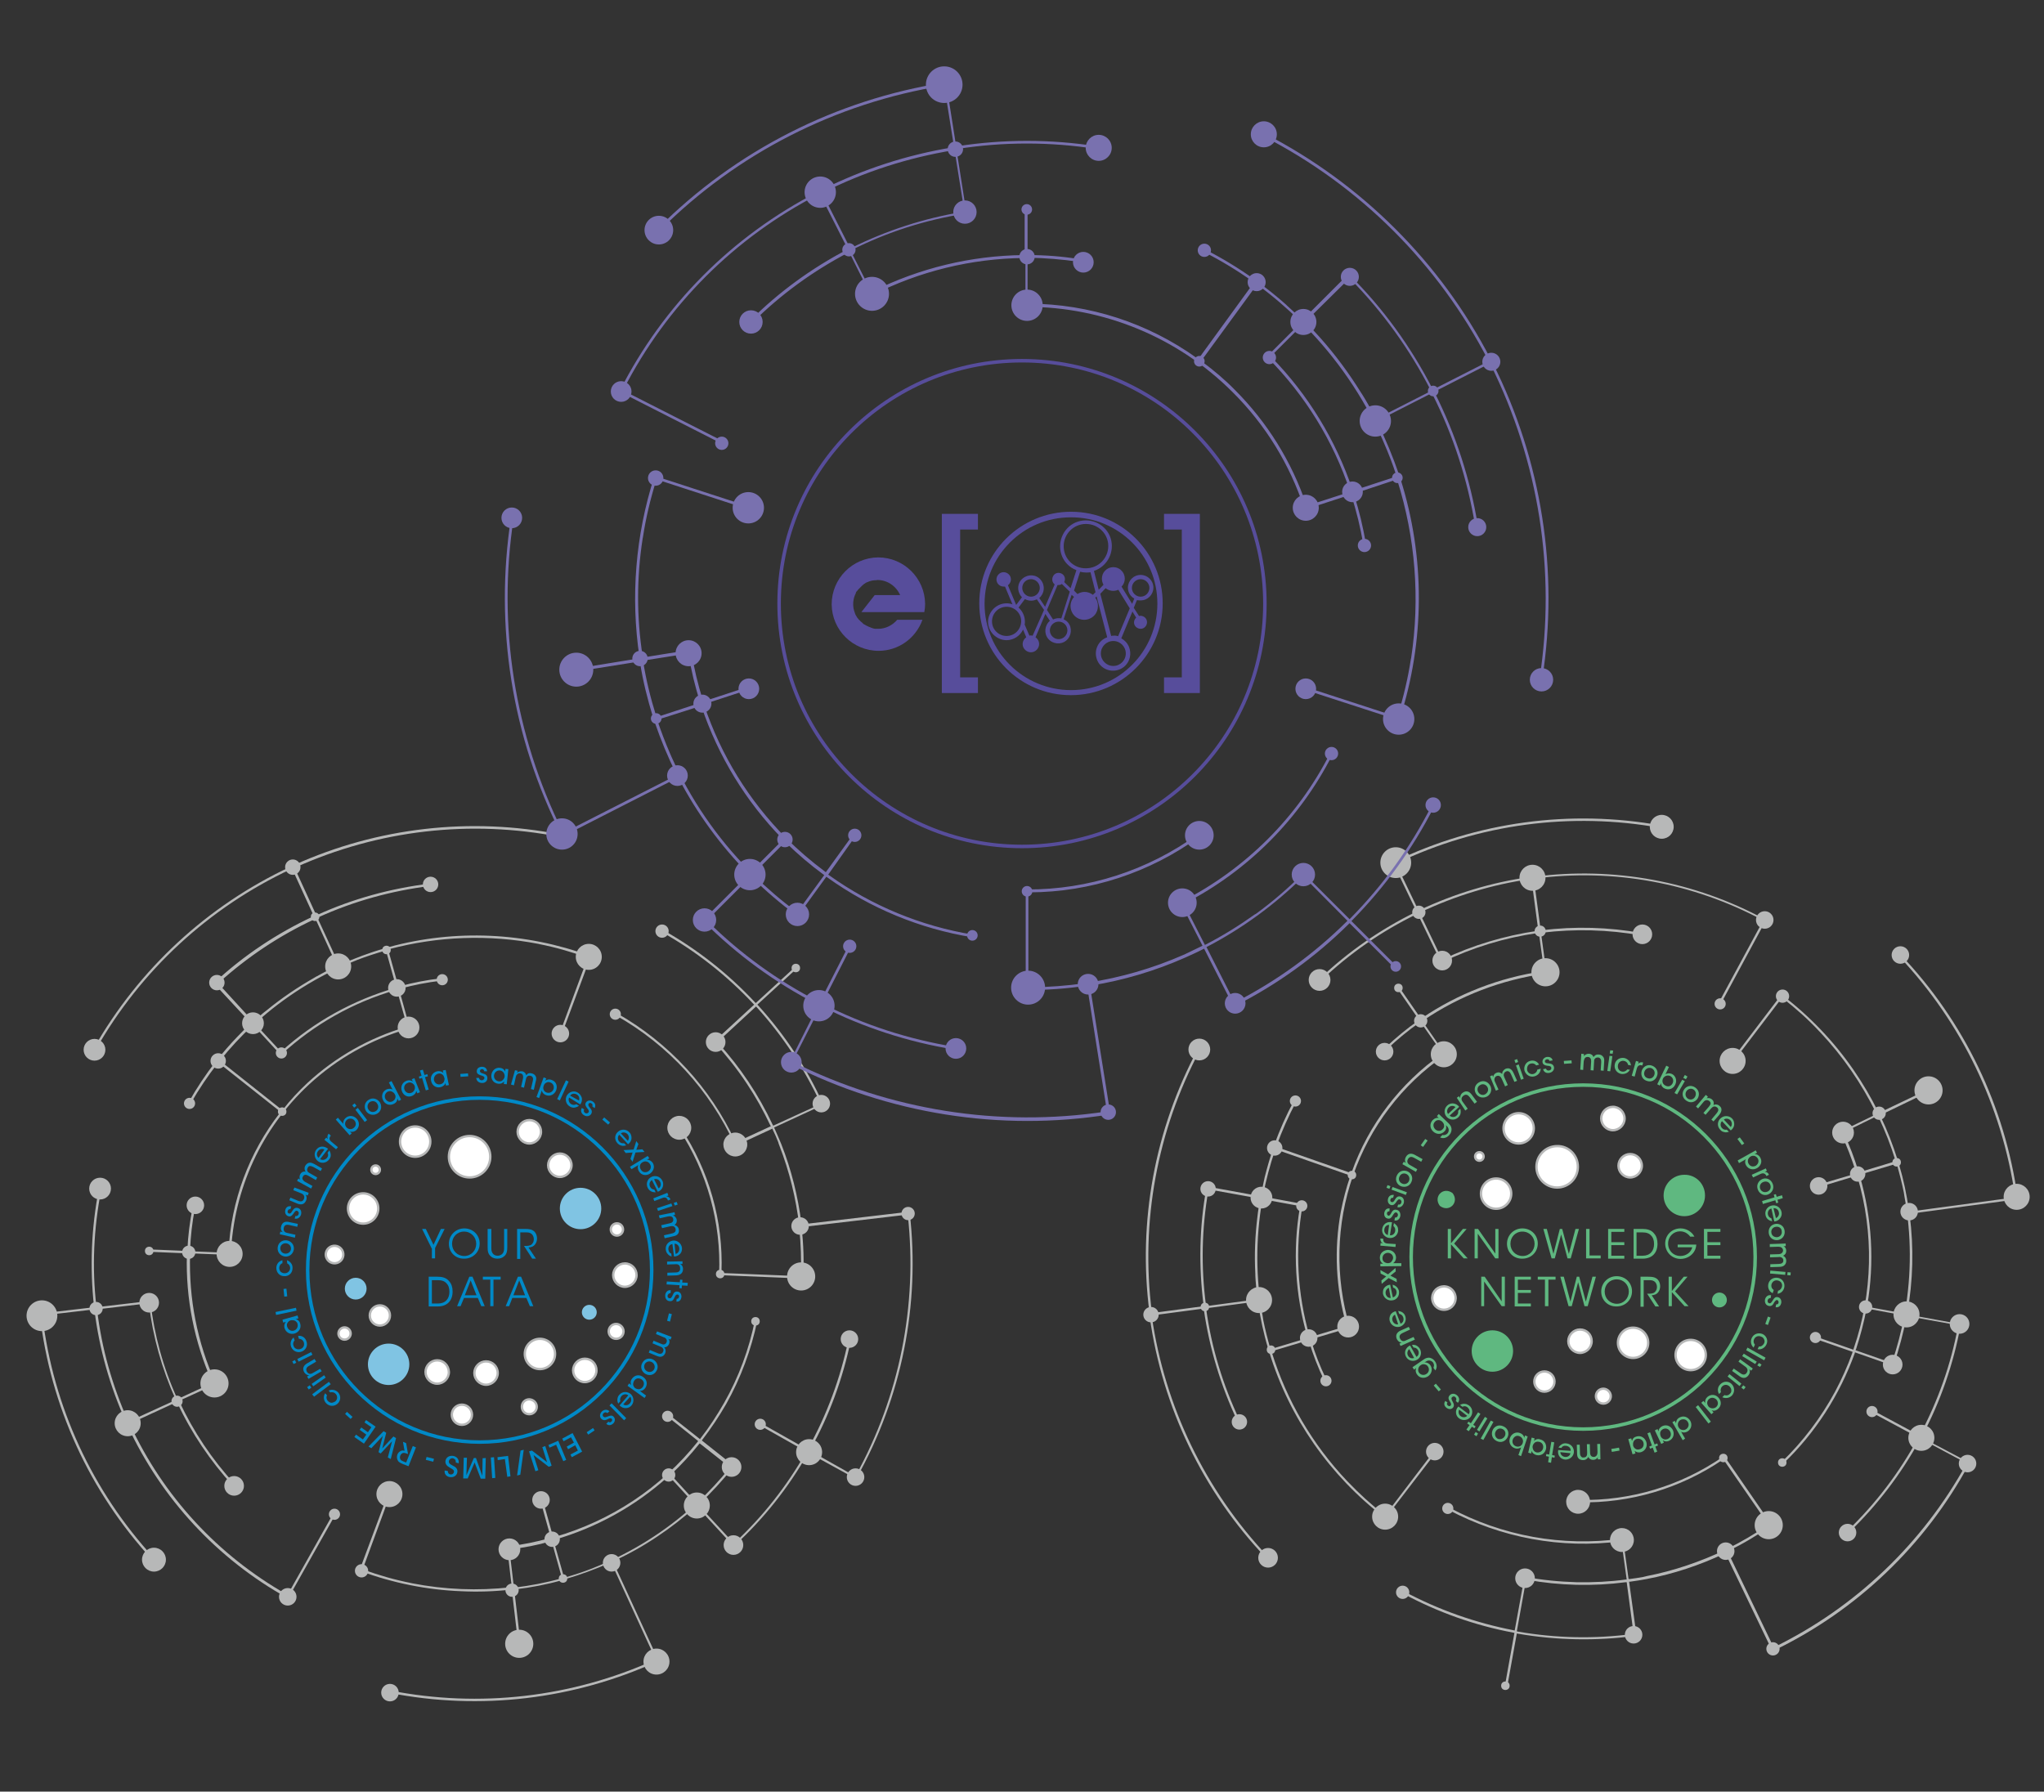 <?xml version="1.0" encoding="utf-8"?>
<!-- Generator: Adobe Illustrator 25.3.0, SVG Export Plug-In . SVG Version: 6.00 Build 0)  -->
<svg version="1.1" id="AWK" xmlns="http://www.w3.org/2000/svg" xmlns:xlink="http://www.w3.org/1999/xlink" x="0px" y="0px"
	 viewBox="0 0 770 675" style="enable-background:new 0 0 770 675;" xml:space="preserve">
<rect x="0" y="0" width="770" height="675" fill="#333333" stroke="none"/>
<style type="text/css">
	.st0{fill:#B7B8B8;}
	.st1{enable-background:new    ;}
	.st2{fill:#5FB880;}
	.st3{fill:none;stroke:#5FB880;stroke-width:1.32;stroke-linecap:square;stroke-miterlimit:10;}
	.st4{fill:#FFFFFF;stroke:#B7B8B8;stroke-width:0.89;stroke-linecap:square;stroke-miterlimit:10;}
	.st5{fill:none;stroke:#0089C7;stroke-width:1.32;stroke-linecap:square;stroke-miterlimit:10;}
	.st6{fill:#80C4E3;}
	.st7{fill:#0089C7;}
	.st8{fill:none;stroke:#574D9B;stroke-width:1.32;stroke-miterlimit:10;}
	.st9{fill:#7971AF;}
	.st10{fill:#574D9B;}
</style>
<g id="CONNECTIONS">
	<path class="st0" d="M742,551.1l-0.2,0.4c-16.5,30.6-42.3,55.3-73.7,70.4l-0.4,0.2l-17.8-37l-0.3,0.2c-9.3,4.4-19.2,7.7-29.3,9.6
		c-2,0.4-4.1,0.7-6.2,1l-0.4,0l2.8,20.3l-0.4,0.1c-14.7,2-29.7,1.7-44.3-0.8l-0.4-0.1l-3.5,19.4l-0.9-0.2l3.5-19.4l-0.4-0.1
		c-14.5-2.7-28.5-7.7-41.5-14.7l0.4-0.8c12.9,6.9,26.8,11.8,41.2,14.6l0.4,0.1l3.7-20.3l0.4,0.1c6.3,1.2,12.7,1.8,19.2,2h0.4
		c6,0.1,12.1-0.2,18.1-1l0.4,0l-2-14.4h-0.4c-22.3,2.9-44.9-1.3-64.8-11.9l0.4-0.8c19.9,10.7,42.6,14.8,65,11.7l0.4-0.1l2.1,15.3
		h0.4c1.7-0.2,3.5-0.5,5.2-0.8l0.4-0.1l0.8-0.2c10.3-2,20.2-5.4,29.7-9.9l0.4-0.2l0,0l0.3-0.2c5.3-2.6,10.4-5.6,15.2-8.9l0.3-0.2
		l-17-24.6l-0.3,0.2c-15.9,10.8-34.8,16.4-54,16v-0.9c19.3,0.4,38.3-5.3,54.2-16.3l0.4-0.3l18,26.1l-0.4,0.3
		c-5.1,3.5-10.4,6.7-16,9.4l-0.3,0.2l17.4,36.2l0.3-0.2c30.6-15,55.8-39.1,72.2-68.9l0.2-0.3l-17.4-9.3l-0.2,0.3
		c-7.1,13-16.1,24.8-26.7,35l-0.6-0.6c10.6-10.2,19.5-21.9,26.5-34.8l0.2-0.3l-17.3-9.3l0.4-0.8l17.3,9.3l0.2-0.3
		c6.8-12.8,11.7-26.6,14.3-40.8l0.1-0.4l-19.4-3.5l-0.1,0.4c-1.2,6.1-2.8,12.1-4.8,18l-0.1,0.4l-14.5-5.1l-0.1,0.4
		c-5.7,15.7-14.8,29.9-26.9,41.5l-0.6-0.6c8-7.7,14.8-16.7,20.1-26.5c2.5-4.7,4.7-9.6,6.5-14.6l0.1-0.4l-13.8-4.8l0.3-0.8l13.8,4.8
		l0.1-0.4c7.2-20.9,7.7-43.6,1.4-64.8l-0.1-0.4l-13.9,4.2l-0.3-0.9l13.9-4.1l-0.1-0.4c-1.6-5.1-3.5-10.1-5.8-14.9l-0.2-0.4l13.8-6.7
		l-0.2-0.3c-5.5-11.2-12.6-21.5-21.2-30.6l0,0l-0.3-0.3c-4.2-4.5-8.8-8.6-13.7-12.4l-0.3-0.2l-18.2,23.9l-0.7-0.5l18.7-24.6l0.4,0.3
		c10.3,7.9,19.3,17.3,26.7,28c3.5,5.1,6.7,10.5,9.4,16l0.2,0.3l17.8-8.5l0.4,0.8l-17.8,8.6l0.2,0.3c2.6,5.4,4.7,10.9,6.5,16.6
		l0.1,0.3l0.3,0.9l0,0l0.1,0.4c1.7,5.7,2.9,11.4,3.7,17.3l0.1,0.5l39.9-5.4l0-0.4c-4.9-33.9-20.1-65.4-43.6-90.3l0.6-0.6
		c23.9,25.1,39.3,57.2,44,91.6l0.1,0.4l-40.8,5.5v0.4c1.6,12.3,1.3,24.8-0.9,37.1l-0.1,0.4l20.3,3.7l-0.1,0.4
		c-2.7,14.6-7.6,28.8-14.6,41.9l-0.2,0.3L742,551.1z M700.5,442.6l0.1,0.4c4.6,15.9,5.6,32.6,2.8,48.9l-0.1,0.4l14.2,2.6l0.1-0.4
		c2.5-14.5,2.5-29.4-0.2-43.9l-0.2-1.3c-0.7-3.5-1.6-7-2.6-10.5l-0.1-0.4L700.5,442.6z M699,508.7l13.7,4.8l0.1-0.4
		c1.9-5.6,3.4-11.3,4.5-17.1l0.1-0.4l-14.2-2.6l-0.1,0.4c-1,5-2.3,10-3.9,14.9L699,508.7z M694.4,426.7l0.2,0.3
		c2.2,4.6,4,9.4,5.5,14.3l0.1,0.4l13.9-4.2l-0.1-0.4c-1.7-5.6-3.9-11.1-6.4-16.4l-0.2-0.4L694.4,426.7z M574.9,595.2l-3.5,19.4
		l0.4,0.1c14.3,2.5,28.9,2.8,43.2,0.9l0.4,0l-2.6-19.5l-0.4,0c-12.3,1.6-24.8,1.3-37.1-0.9L574.9,595.2z"/>
	<path class="st0" d="M665.4,346.4l-17.1,31.7l-0.8-0.4l16.7-30.9l-0.3-0.2c-26.2-14-56.2-19.5-85.7-15.6h-0.4l2.6,19.5h0.4
		c12.5-1.6,25.2-1.2,37.5,1l-0.2,0.9c-12.3-2.2-24.9-2.5-37.2-1h-0.4l2.1,15.3l-0.4,0.1c-16.5,2.3-32.3,8.3-46.1,17.7l-0.3,0.2
		l8.8,12.7l-0.4,0.2c-16,11-28.1,26.9-34.5,45.3c-6.4,18.4-6.8,38.3-1.3,56.9l0.1,0.4l-14.7,4.4l0.1,0.4c1.5,5,3.4,9.9,5.7,14.6
		l-0.8,0.4c-2.3-4.8-4.2-9.7-5.7-14.7l-0.1-0.4l-14,4.2l0.1,0.4c5.6,18.1,15.3,34.7,28.4,48.5l0,0l0.3,0.3
		c4.3,4.5,8.8,8.6,13.7,12.4l0.3,0.2l18.2-23.9l0.7,0.5L521.9,572l-0.4-0.3c-20.5-15.7-35.7-37.4-43.3-62.1l-0.1-0.3l-0.3-1l0,0
		l-0.1-0.3c-1.7-5.6-2.9-11.4-3.8-17.2l-0.1-0.5l-19.4,2.6v0.4c2,14.5,6.3,28.6,12.6,41.8l-0.8,0.4c-6.3-13.3-10.6-27.5-12.7-42.1
		l-0.1-0.4l-19.5,2.6l0,0.4c4.9,33.9,20.1,65.4,43.6,90.3l-0.6,0.6c-23.7-24.9-39-56.7-43.8-90.8l0-0.3l-0.1-1l0,0v-0.4
		c-4.4-34.1,2-68.8,18.2-99.1l0.8,0.4c-16.1,30.2-22.4,64.7-18.1,98.6v0.4l19.5-2.6l0-0.4c-1.9-14.7-1.6-29.7,1.1-44.3l0.1-0.4
		l20.3,3.7l0.1-0.4c0.4-2.1,0.9-4.2,1.3-6.2l0.1-0.5c1-3.9,2.1-7.9,3.5-11.7l0.1-0.4c2-5.7,4.5-11.3,7.4-16.7l0.8,0.4
		c-2.8,5.3-5.3,10.9-7.3,16.5l-0.1,0.4l28.3,9.9l0.1-0.4c6.4-18,18.3-33.5,33.9-44.5l0.3-0.2l-8.3-11.9l-0.3,0.2
		c-4.3,3-8.3,6.3-12.1,9.9l-0.6-0.6c3.8-3.6,7.9-7,12.2-10l0.3-0.2l-8.3-12l0.7-0.5l8.3,12l0.3-0.2c13.7-9.3,29.3-15.3,45.7-17.7
		l0.4-0.1l-2-14.4l-0.4,0.1c-12.5,1.8-24.6,5.5-36,11l-0.4,0.2l-8.9-18.5l-0.3,0.2c-13.2,6.4-25.3,14.8-35.9,24.9l-0.6-0.6
		c10.7-10.2,22.9-18.6,36.1-25.1l0.3-0.2l-8.9-18.5l0.4-0.2c31.2-15.1,66.5-19.9,100.6-13.7l-0.2,0.9c-33.7-6.1-68.4-1.5-99.3,13.3
		l-0.3,0.2l8.5,17.7l0.3-0.2c13.2-6.2,27.2-10.5,41.7-12.5h0.3l0.9-0.1l0,0l0.4,0c29.9-3.9,60.4,1.7,86.9,16.1L665.4,346.4z
		 M534.8,343.9l8.5,17.7l0.3-0.2c11.2-5.3,23.2-8.9,35.5-10.7l0.4-0.1l-2.6-19.5l-0.4,0.1c-14.3,2-28.3,6.3-41.4,12.5L534.8,343.9z
		 M508.6,443.3l0.1-0.4l-27.9-9.8l-0.4-0.1l-0.1,0.4c-1.9,5.6-3.4,11.2-4.5,17l-0.1,0.4l15.1,2.8l-0.1,0.5
		c-2.9,16.4-2,33.3,2.6,49.3l0.1,0.4l13.9-4.2l-0.1-0.4c-4-13.9-4.7-28.5-2.1-42.7C506,452,507.1,447.6,508.6,443.3L508.6,443.3z
		 M475.6,451.8l-0.1,0.4c-2.5,14.5-2.5,29.4,0.2,43.9l0.2,1.3c0.7,3.5,1.6,7,2.6,10.5l0.1,0.4l14-4.2l-0.1-0.4
		c-4.6-15.9-5.6-32.6-2.8-48.9l0.1-0.4L475.6,451.8z M455.3,448.1l-0.1,0.4c-2.5,14.3-2.8,28.9-0.9,43.2l0,0.4l19.4-2.6l-0.1-0.6
		c-0.1-0.6-0.2-1.3-0.2-1.9l-0.1-0.8c0-0.5-0.1-1-0.1-1.5c0-0.3-0.2-2.3-0.2-2.3c0-0.6-0.1-1.2-0.1-1.8V480
		c-0.4-7.3-0.1-14.5,0.8-21.7c0.2-2,0.6-4.1,0.9-6.3l0.1-0.4L455.3,448.1z"/>
	<circle class="st0" cx="666.3" cy="574.6" r="5.3"/>
	<circle class="st0" cx="741.2" cy="551.4" r="3.3"/>
	<circle class="st0" cx="705.2" cy="531.8" r="2.1"/>
	<circle class="st0" cx="667.9" cy="621.2" r="2.5"/>
	<circle class="st0" cx="650.1" cy="584.4" r="3.3"/>
	<circle class="st0" cx="649.2" cy="549.3" r="1.6"/>
	<circle class="st0" cx="594.5" cy="565.8" r="4.5"/>
	<circle class="st0" cx="611" cy="580.2" r="4.5"/>
	<circle class="st0" cx="615.4" cy="615.9" r="3.3"/>
	<circle class="st0" cx="567.1" cy="635.1" r="1.6"/>
	<circle class="st0" cx="574.5" cy="594.6" r="3.7"/>
	<circle class="st0" cx="528.4" cy="599.9" r="2.5"/>
	<circle class="st0" cx="477.7" cy="586.9" r="3.7"/>
	<circle class="st0" cx="466.9" cy="535.7" r="2.9"/>
	<circle class="st0" cx="499.5" cy="520.2" r="2.1"/>
	<ellipse transform="matrix(0.16 -0.987 0.987 0.16 -66.813 921.211)" class="st0" cx="508" cy="499.9" rx="4.1" ry="4.1"/>
	<circle class="st0" cx="493" cy="504.1" r="3.3"/>
	<circle class="st0" cx="474.3" cy="489.8" r="4.9"/>
	<circle class="st0" cx="453.9" cy="492.4" r="1.6"/>
	<circle class="st0" cx="433.6" cy="495.3" r="2.9"/>
	<circle class="st0" cx="451.8" cy="395.4" r="4.1"/>
	<circle class="st0" cx="497.1" cy="369.2" r="4.1"/>
	<circle class="st0" cx="521.6" cy="396.2" r="3.3"/>
	<circle class="st0" cx="543.9" cy="397.2" r="4.9"/>
	<circle class="st0" cx="526.8" cy="372.2" r="1.6"/>
	<circle class="st0" cx="535.2" cy="384.6" r="2.5"/>
	<circle class="st0" cx="582.2" cy="366.3" r="5.3"/>
	<circle class="st0" cx="580.2" cy="350.8" r="2.1"/>
	<circle class="st0" cx="618.7" cy="352" r="3.7"/>
	<circle class="st0" cx="648" cy="378.2" r="2.1"/>
	<circle class="st0" cx="664.8" cy="346.6" r="3.3"/>
	<circle class="st0" cx="626" cy="311.5" r="4.5"/>
	<circle class="st0" cx="671.5" cy="375.3" r="2.5"/>
	<circle class="st0" cx="652.7" cy="399.7" r="4.9"/>
	<circle class="st0" cx="685.1" cy="446.8" r="3.3"/>
	<circle class="st0" cx="699.8" cy="442.3" r="2.9"/>
	<circle class="st0" cx="683.9" cy="503.9" r="2.1"/>
	<circle class="st0" cx="713" cy="514.1" r="3.7"/>
	<circle class="st0" cx="671.4" cy="551" r="1.6"/>
	<circle class="st0" cx="696" cy="577.4" r="3.3"/>
	<circle class="st0" cx="723.8" cy="541.7" r="4.9"/>
	<circle class="st0" cx="718.2" cy="495.2" r="4.9"/>
	<circle class="st0" cx="702.8" cy="492.4" r="2.5"/>
	<circle class="st0" cx="738.2" cy="498.8" r="3.7"/>
	<circle class="st0" cx="694.3" cy="426.7" r="4.1"/>
	<circle class="st0" cx="719.2" cy="456.5" r="3.3"/>
	<circle class="st0" cx="759.7" cy="450.9" r="4.9"/>
	<circle class="st0" cx="715.9" cy="359.8" r="3.3"/>
	<circle class="st0" cx="726.5" cy="410.8" r="5.3"/>
	<circle class="st0" cx="707.9" cy="419.4" r="2.5"/>
	<circle class="st0" cx="714.5" cy="437.9" r="1.6"/>
	<circle class="st0" cx="543.3" cy="361.9" r="3.7"/>
	<circle class="st0" cx="525.8" cy="325" r="5.8"/>
	<circle class="st0" cx="534.5" cy="343.7" r="2.5"/>
	<circle class="st0" cx="577.3" cy="330.7" r="4.9"/>
	<circle class="st0" cx="455.1" cy="447.9" r="2.9"/>
	<circle class="st0" cx="490.4" cy="454.3" r="2.1"/>
	<circle class="st0" cx="475.2" cy="451.2" r="4.1"/>
	<circle class="st0" cx="488" cy="414.8" r="2.1"/>
	<circle class="st0" cx="480.2" cy="432.5" r="2.9"/>
	<circle class="st0" cx="509.3" cy="442.7" r="1.6"/>
	<circle class="st0" cx="478.8" cy="508.5" r="1.6"/>
	<circle class="st0" cx="521.8" cy="571.4" r="4.9"/>
	<circle class="st0" cx="540.5" cy="546.9" r="3.3"/>
	<circle class="st0" cx="545.4" cy="568.3" r="2.1"/>
</g>
<g class="st1">
	<path class="st2" d="M595.7,397l1,0.1l0,0.8c0.3-0.5,1-0.9,1.8-0.9c0.5,0,1.1,0.2,1.5,0.7c0.1,0.2,0.3,0.5,0.3,0.6
		c0.1-0.2,0.2-0.4,0.4-0.5c0.4-0.4,0.9-0.6,1.6-0.5c0.5,0,1.1,0.2,1.5,0.7c0.5,0.5,0.6,1.1,0.5,2.2l-0.2,3.2l-1.1-0.1l0.2-3.1
		c0-0.5,0-1-0.3-1.3c-0.2-0.3-0.5-0.5-1-0.5c-0.5,0-0.9,0.2-1.1,0.5c-0.3,0.3-0.3,0.7-0.3,1.2l-0.2,3.2l-1.1-0.1l0.2-3.2
		c0-0.5,0-0.8-0.2-1.2c-0.2-0.3-0.5-0.6-1.1-0.6c-0.5,0-0.9,0.2-1.1,0.5c-0.2,0.3-0.3,0.7-0.4,1.2l-0.2,3.2l-1.1-0.1L595.7,397z"/>
</g>
<g class="st1">
	<path class="st2" d="M606.3,397.8l1.1,0.1l-0.8,5.7l-1.1-0.1L606.3,397.8z M606.6,395.7l1.1,0.1l-0.2,1.2l-1.1-0.1L606.6,395.7z"/>
</g>
<g class="st1">
	<path class="st2" d="M614,403c-0.6,1.2-1.9,1.8-3.3,1.6c-1.8-0.4-2.7-2-2.4-3.6c0.3-1.7,1.9-2.7,3.6-2.4c1.3,0.3,2.4,1.4,2.5,2.8
		l-1.1-0.2c-0.1-0.8-0.8-1.4-1.5-1.5c-0.6-0.1-1,0-1.5,0.3c-0.4,0.3-0.7,0.7-0.8,1.3c-0.2,1.2,0.4,2.2,1.5,2.4
		c0.9,0.2,1.7-0.3,2-0.8L614,403z"/>
</g>
<g class="st1">
	<path class="st2" d="M616.3,399.7l1,0.3l-0.2,0.8c0.5-0.6,1.2-0.7,1.9-0.5l-0.3,1.1l-0.1,0c-1-0.3-1.7,0.1-2,1.2l-0.8,3l-1.1-0.3
		L616.3,399.7z"/>
</g>
<g class="st1">
	<path class="st2" d="M618.5,403.3c0.5-1.4,2.1-2.5,3.9-1.8c1.8,0.7,2.4,2.5,1.8,3.9c-0.5,1.5-2.1,2.5-3.9,1.8
		C618.5,406.6,618,404.8,618.5,403.3L618.5,403.3z M619.5,403.7c-0.4,1.1,0.1,2.2,1.2,2.5c1,0.4,2.1-0.1,2.5-1.2
		c0.4-1.1-0.1-2.2-1.2-2.6C621,402.1,619.9,402.6,619.5,403.7L619.5,403.7z"/>
</g>
<g class="st1">
	<path class="st2" d="M627.7,401.5l1,0.5l-0.9,1.9l-0.4,0.8c0.8-0.4,1.7-0.4,2.4-0.1c1.3,0.6,2.1,2.3,1.3,4c-0.8,1.7-2.5,2.2-4,1.5
		c-0.9-0.4-1.4-1.2-1.4-2l-0.4,0.9l-1-0.5L627.7,401.5z M630.1,408.1c0.5-1,0.1-2.2-0.9-2.7c-1.1-0.5-2.2,0-2.7,0.9
		c-0.5,1-0.2,2.2,0.9,2.7C628.6,409.7,629.7,409,630.1,408.1L630.1,408.1z"/>
</g>
<g class="st1">
	<path class="st2" d="M633.7,406.8l1,0.5l-2.9,5l-1-0.5L633.7,406.8z M634.7,405l1,0.6l-0.6,1l-1-0.5L634.7,405z"/>
</g>
<g class="st1">
	<path class="st2" d="M634.4,410.5c0.8-1.3,2.6-1.9,4.2-0.8s1.7,2.9,0.9,4.2c-0.9,1.3-2.6,1.9-4.2,0.8
		C633.7,413.7,633.5,411.8,634.4,410.5L634.4,410.5z M635.3,411.1c-0.6,1-0.4,2.1,0.5,2.8c0.9,0.6,2.1,0.4,2.7-0.6
		c0.6-1,0.4-2.2-0.5-2.8C637.1,409.9,635.9,410.2,635.3,411.1L635.3,411.1z"/>
</g>
<g class="st1">
	<path class="st2" d="M642.6,412.5l0.8,0.7l-0.5,0.6c0.5-0.2,1.3-0.2,2,0.4c0.4,0.3,0.7,0.8,0.7,1.4c0,0.2-0.1,0.5-0.1,0.7
		c0.2-0.1,0.4-0.1,0.7-0.2c0.5,0,1.1,0.1,1.5,0.5c0.4,0.3,0.8,0.8,0.8,1.4c0,0.7-0.2,1.2-0.9,2.1l-2.1,2.4l-0.8-0.7l2-2.4
		c0.3-0.4,0.6-0.8,0.6-1.2c0-0.4-0.1-0.7-0.5-1c-0.4-0.3-0.8-0.4-1.2-0.3c-0.4,0.1-0.6,0.3-1,0.7l-2.1,2.4l-0.8-0.7l2.1-2.4
		c0.3-0.4,0.5-0.7,0.6-1c0.1-0.4-0.1-0.8-0.5-1.1c-0.4-0.3-0.8-0.4-1.2-0.3c-0.4,0.1-0.7,0.3-1,0.7l-2,2.4l-0.8-0.7L642.6,412.5z"/>
</g>
<g class="st1">
	<path class="st2" d="M648.7,422.4c-0.8,0.8-0.6,2,0,2.6c0.5,0.6,1.2,0.7,1.8,0.6l0.8,0.8c-0.7,0.2-1.3,0.3-1.8,0.1
		c-0.6-0.1-1.1-0.4-1.5-0.9c-1.3-1.4-1-3.3,0.2-4.3c1.2-1.1,3.1-1.1,4.3,0.1c0.6,0.6,0.8,1.4,0.8,2.1c0,1-0.5,1.8-1.3,2.4
		L648.7,422.4z M652,424.6c0.5-0.6,0.6-1.7-0.1-2.5c-0.8-0.8-1.9-0.8-2.5-0.3L652,424.6z"/>
</g>
<g class="st1">
	<path class="st2" d="M657.1,430.8l-0.9,0.6l-1.7-2.3l0.9-0.6L657.1,430.8z"/>
</g>
<g class="st1">
	<path class="st2" d="M661.4,433.4l0.5,0.9l-0.9,0.5c0.8,0,1.6,0.4,2.1,1.3c1,1.7,0,3.3-1.2,4c-1.4,0.8-3.2,0.5-4.1-1
		c-0.6-1-0.4-2-0.1-2.4l-0.8,0.5l-1.8,1l-0.5-1L661.4,433.4z M661.4,439.2c0.8-0.5,1.4-1.6,0.8-2.7c-0.3-0.5-0.7-0.8-1.2-1
		c-0.5-0.1-1-0.1-1.5,0.2c-0.5,0.3-0.8,0.7-1,1.2c-0.1,0.5-0.1,1,0.2,1.5C659.3,439.5,660.4,439.7,661.4,439.2L661.4,439.2z"/>
</g>
<g class="st1">
	<path class="st2" d="M665.2,440.2l0.4,0.9l-0.8,0.4c0.8,0,1.3,0.4,1.6,1.1l-1,0.5l0-0.1c-0.4-0.9-1.2-1.2-2.2-0.7l-2.8,1.3l-0.5-1
		L665.2,440.2z"/>
</g>
<g class="st1">
	<path class="st2" d="M663.9,444.2c1.4-0.6,3.2,0,3.9,1.8c0.7,1.8-0.3,3.4-1.7,4c-1.4,0.6-3.2,0-3.9-1.8
		C661.5,446.4,662.5,444.8,663.9,444.2L663.9,444.2z M664.3,445.3c-1.1,0.4-1.6,1.5-1.2,2.6c0.4,1,1.5,1.5,2.6,1.1
		c1.1-0.4,1.6-1.5,1.2-2.6S665.4,444.9,664.3,445.3L664.3,445.3z"/>
</g>
<g class="st1">
	<path class="st2" d="M668.5,451.1l-0.3-1l0.8-0.2l0.3,1l2-0.6l0.3,1.1l-2,0.6l0.3,1.1l-0.8,0.2l-0.3-1.1l-4.7,1.4l-0.3-1.1
		L668.5,451.1z"/>
</g>
<g class="st1">
	<path class="st2" d="M667.3,455.3c-1.1,0.3-1.5,1.4-1.3,2.3c0.2,0.8,0.7,1.2,1.3,1.4l0.3,1.1c-0.7-0.1-1.2-0.4-1.7-0.8
		c-0.4-0.4-0.7-0.9-0.8-1.5c-0.4-1.8,0.8-3.3,2.3-3.6c1.6-0.4,3.3,0.6,3.7,2.3c0.2,0.8,0.1,1.6-0.4,2.3c-0.5,0.8-1.3,1.3-2.3,1.4
		L667.3,455.3z M669,458.9c0.7-0.2,1.4-1.2,1.1-2.2c-0.2-1.1-1.2-1.6-2-1.5L669,458.9z"/>
</g>
<g class="st1">
	<path class="st2" d="M668.9,461.1c1.5-0.2,3.2,0.7,3.4,2.7c0.2,1.9-1.1,3.2-2.6,3.4s-3.2-0.7-3.4-2.7S667.4,461.3,668.9,461.1
		L668.9,461.1z M669,462.2c-1.1,0.1-1.9,1.1-1.7,2.2c0.1,1.1,1.1,1.8,2.2,1.7c1.1-0.1,1.9-1.1,1.7-2.2
		C671.2,462.8,670.2,462,669,462.2L669,462.2z"/>
</g>
<g class="st1">
	<path class="st2" d="M672.7,468.5l0,1l-0.8,0c0.5,0.2,1,0.9,1,1.7c0,0.5-0.1,1.1-0.6,1.5c-0.1,0.2-0.5,0.3-0.6,0.4
		c0.2,0.1,0.4,0.2,0.6,0.4c0.4,0.4,0.6,0.9,0.6,1.5c0,0.5-0.1,1.1-0.6,1.6c-0.5,0.5-1.1,0.7-2.2,0.7l-3.2,0.1l0-1.1l3.1-0.1
		c0.5,0,1-0.1,1.3-0.3c0.3-0.2,0.5-0.5,0.5-1c0-0.5-0.2-0.9-0.6-1.1c-0.4-0.2-0.7-0.3-1.2-0.2l-3.2,0.1l0-1.1l3.2-0.1
		c0.5,0,0.8-0.1,1.1-0.3c0.3-0.2,0.6-0.6,0.6-1.1c0-0.5-0.3-0.9-0.6-1.1c-0.3-0.2-0.7-0.3-1.2-0.3l-3.2,0.1l0-1.1L672.7,468.5z"/>
</g>
<g class="st1">
	<path class="st2" d="M672.6,479.2l-0.1,1.1l-5.7-0.5l0.1-1.1L672.6,479.2z M674.6,479.4l-0.1,1.1l-1.2-0.1l0.1-1.1L674.6,479.4z"/>
</g>
<g class="st1">
	<path class="st2" d="M667.8,487.2c-1.2-0.5-1.9-1.8-1.7-3.2c0.3-1.9,1.9-2.8,3.5-2.6c1.7,0.2,2.8,1.7,2.6,3.4
		c-0.2,1.4-1.2,2.5-2.6,2.6l0.2-1.1c0.8-0.2,1.3-0.8,1.5-1.6c0.1-0.6,0-1-0.3-1.5c-0.3-0.4-0.8-0.7-1.4-0.8
		c-1.2-0.2-2.1,0.6-2.3,1.7c-0.1,1,0.4,1.6,0.9,1.9L667.8,487.2z"/>
</g>
<g class="st1">
	<path class="st2" d="M669.1,491.4c0.4,0.1,0.8-0.1,0.9-0.6c0.1-0.5-0.2-0.9-0.5-1c-0.4-0.1-0.7,0.3-1.1,0.8
		c-0.4,0.8-0.9,1.7-2.1,1.4c-1.1-0.2-1.6-1.3-1.4-2.4c0.2-0.9,1-1.9,2.3-1.6l-0.2,1.1c-0.7-0.1-1,0.4-1.1,0.8
		c-0.1,0.5,0.1,1,0.6,1.1c0.6,0.1,0.8-0.3,1.4-1.2c0.4-0.7,0.9-1.3,1.8-1.1c1.1,0.2,1.5,1.3,1.3,2.3c-0.2,0.8-0.8,1.7-2.1,1.5
		L669.1,491.4z"/>
</g>
<g class="st1">
	<path class="st2" d="M666,499.2l-1-0.4l1-2.8l1,0.4L666,499.2z"/>
</g>
<g class="st1">
	<path class="st2" d="M660.6,507.7c-1-0.9-1.3-2.3-0.7-3.6c0.8-1.7,2.6-2.1,4.1-1.5c1.5,0.7,2.2,2.5,1.4,4c-0.6,1.2-1.9,2-3.3,1.7
		l0.5-1c0.8,0.1,1.5-0.4,1.9-1.1c0.3-0.5,0.3-1,0.1-1.5c-0.2-0.5-0.5-0.9-1.1-1.1c-1.1-0.5-2.2-0.1-2.7,0.9
		c-0.4,0.9-0.1,1.7,0.3,2.1L660.6,507.7z"/>
</g>
<g class="st1">
	<path class="st2" d="M665.1,511.5l-0.5,1l-6.8-3.8l0.5-1L665.1,511.5z"/>
</g>
<g class="st1">
	<path class="st2" d="M661.8,513l-0.6,0.9l-4.9-3l0.6-0.9L661.8,513z M663.6,514.1L663,515l-1-0.6l0.6-0.9L663.6,514.1z"/>
</g>
<g class="st1">
	<path class="st2" d="M660.3,515.6l-0.6,0.8l-0.7-0.5c0.3,0.6,0.3,1.4-0.3,2.2c-1.1,1.5-2.5,1.1-3.4,0.4l-2.8-2l0.6-0.9l2.6,1.8
		c0.8,0.6,1.7,0.7,2.3-0.2c0.6-0.9,0.3-1.7-0.5-2.3l-2.6-1.9l0.6-0.9L660.3,515.6z"/>
</g>
<g class="st1">
	<path class="st2" d="M656,521.3l-0.7,0.9l-4.5-3.6l0.7-0.9L656,521.3z M657.6,522.6l-0.7,0.9l-0.9-0.7l0.7-0.9L657.6,522.6z"/>
</g>
<g class="st1">
	<path class="st2" d="M647.6,525.2c-0.7-1.1-0.6-2.6,0.4-3.6c1.3-1.4,3.2-1.3,4.3-0.2c1.2,1.2,1.3,3,0.2,4.3c-0.9,1-2.4,1.3-3.7,0.7
		l0.8-0.8c0.8,0.3,1.6,0.1,2.1-0.5c0.4-0.4,0.6-0.9,0.5-1.4c0-0.5-0.3-1-0.7-1.4c-0.9-0.8-2.1-0.7-2.8,0.1c-0.6,0.7-0.6,1.5-0.4,2.1
		L647.6,525.2z"/>
</g>
<g class="st1">
	<path class="st2" d="M640.9,528.5l0.8-0.7l0.7,0.8c-0.2-0.8,0.1-1.7,0.8-2.3c1.4-1.2,3.2-0.9,4.2,0.3c1.2,1.3,1.1,3.1-0.2,4.2
		c-0.9,0.8-1.8,0.8-2.4,0.5l0.7,0.8l-0.8,0.7L640.9,528.5z M646.6,527.3c-0.6-0.6-1.8-1.1-2.8-0.2c-0.7,0.6-0.8,1.4-0.6,2
		c0.1,0.3,0.2,0.5,0.4,0.8c0.2,0.2,0.4,0.4,0.7,0.5c0.6,0.3,1.5,0.3,2.2-0.3C647.4,529.3,647.3,528.1,646.6,527.3L646.6,527.3z"/>
</g>
<g class="st1">
	<path class="st2" d="M644.5,535.6l-0.9,0.7l-4.8-6.2l0.9-0.7L644.5,535.6z"/>
</g>
<g class="st1">
	<path class="st2" d="M630,535.8l0.9-0.5l0.5,0.9c0-0.7,0.2-1.5,1.2-2.1c1.6-0.9,3.2-0.3,4.1,1.1c0.9,1.5,0.4,3.3-1,4.1
		c-1,0.6-2,0.4-2.4,0.1l0.5,0.9l1,1.7l-0.9,0.6L630,535.8z M635.8,535.7c-0.5-0.9-1.7-1.3-2.8-0.7c-0.5,0.3-0.8,0.8-0.9,1.3
		c-0.1,0.5,0,1.1,0.3,1.5c0.3,0.5,0.7,0.8,1.2,0.9c0.5,0.1,1,0.1,1.5-0.2C636.2,537.8,636.4,536.6,635.8,535.7L635.8,535.7z"/>
</g>
<g class="st1">
	<path class="st2" d="M623.4,538.9l1-0.5l0.4,0.9c0-0.9,0.6-1.6,1.4-2c1.7-0.8,3.3,0.1,4,1.5c0.7,1.6,0.1,3.3-1.4,4
		c-1,0.5-2,0.2-2.4-0.2l0.4,0.9l-1,0.5L623.4,538.9z M629.2,539.4c-0.4-0.8-1.4-1.6-2.7-1c-0.8,0.4-1.2,1.1-1.1,1.8
		c0,0.3,0.1,0.6,0.2,0.9s0.3,0.5,0.5,0.7c0.5,0.5,1.3,0.7,2.2,0.3C629.4,541.6,629.7,540.4,629.2,539.4L629.2,539.4z"/>
</g>
<g class="st1">
	<path class="st2" d="M623.3,544.2l1-0.4l0.3,0.8l-1,0.4l0.7,1.9l-1,0.4l-0.7-1.9l-1,0.4l-0.3-0.8l1-0.4l-1.7-4.6l1-0.4L623.3,544.2
		z"/>
</g>
<g class="st1">
	<path class="st2" d="M613.4,542.2l1.1-0.3l0.3,1c0.2-0.9,0.8-1.5,1.7-1.7c1.8-0.5,3.2,0.6,3.7,2.1c0.5,1.7-0.4,3.3-2,3.8
		c-1.1,0.3-2-0.1-2.4-0.5l0.3,1l-1.1,0.3L613.4,542.2z M619.1,543.5c-0.2-0.8-1.1-1.7-2.5-1.4c-0.8,0.2-1.3,0.9-1.4,1.6
		c0,0.3,0,0.6,0,0.9c0.1,0.3,0.2,0.6,0.4,0.8c0.5,0.6,1.2,0.9,2.1,0.6C618.9,545.7,619.4,544.6,619.1,543.5L619.1,543.5z"/>
</g>
<g class="st1">
	<path class="st2" d="M607.2,547l-0.2-1.1l2.9-0.5l0.2,1.1L607.2,547z"/>
</g>
<g class="st1">
	<path class="st2" d="M602.9,549.8l-1,0l0-0.8c-0.2,0.5-0.9,1-1.7,1c-0.5,0-1.1-0.1-1.5-0.6c-0.2-0.1-0.3-0.4-0.4-0.5
		c-0.1,0.2-0.2,0.4-0.4,0.6c-0.4,0.4-0.9,0.6-1.5,0.6c-0.5,0-1.1-0.1-1.6-0.5c-0.5-0.5-0.7-1-0.7-2.1l-0.1-3.2l1.1,0l0.1,3.1
		c0,0.5,0.1,1,0.4,1.3c0.2,0.3,0.5,0.5,1,0.4c0.5,0,0.9-0.2,1.1-0.6c0.2-0.4,0.2-0.7,0.2-1.2l-0.1-3.2l1.1,0l0.1,3.2
		c0,0.5,0.1,0.8,0.3,1.1c0.2,0.3,0.6,0.5,1.1,0.5c0.5,0,0.9-0.3,1.1-0.6c0.2-0.3,0.3-0.7,0.3-1.2l-0.1-3.1l1.1,0L602.9,549.8z"/>
</g>
<g class="st1">
	<path class="st2" d="M591.7,546.6c0.1-1.2-0.9-1.8-1.8-1.9c-0.8-0.1-1.4,0.2-1.7,0.8l-1.1-0.1c0.3-0.6,0.8-1,1.3-1.3
		c0.5-0.3,1.1-0.4,1.7-0.3c1.9,0.2,2.9,1.8,2.8,3.3c-0.1,1.6-1.6,2.9-3.3,2.8c-0.8-0.1-1.5-0.4-2-1c-0.6-0.7-0.8-1.7-0.6-2.6
		L591.7,546.6z M587.8,547.1c0,0.8,0.7,1.7,1.8,1.8c1.1,0.1,1.9-0.6,2-1.4L587.8,547.1z"/>
</g>
<g class="st1">
	<path class="st2" d="M584.7,548.2l1,0.2l-0.1,0.8l-1-0.2l-0.3,2.1l-1.1-0.2l0.3-2.1l-1.1-0.2l0.1-0.8l1.1,0.2l0.8-4.8l1.1,0.2
		L584.7,548.2z"/>
</g>
<g class="st1">
	<path class="st2" d="M577,541.6l1.1,0.3l-0.2,1c0.6-0.7,1.5-0.9,2.3-0.6c1.8,0.4,2.5,2.1,2.2,3.6c-0.4,1.7-1.9,2.7-3.6,2.3
		c-1.1-0.3-1.7-1-1.8-1.6l-0.2,1l-1.1-0.3L577,541.6z M581.3,545.6c0.2-0.8-0.1-2.1-1.5-2.4c-0.9-0.2-1.6,0.1-2,0.7
		c-0.2,0.2-0.3,0.5-0.4,0.8c-0.1,0.3-0.1,0.6,0,0.9c0.1,0.7,0.6,1.4,1.5,1.6C580.1,547.4,581.1,546.6,581.3,545.6L581.3,545.6z"/>
</g>
<g class="st1">
	<path class="st2" d="M573,548.6l-1-0.4l0.7-2l0.3-0.9c-0.7,0.5-1.7,0.6-2.4,0.3c-1.4-0.5-2.4-2-1.8-3.8c0.6-1.7,2.3-2.5,3.8-1.9
		c0.9,0.3,1.5,1,1.6,1.8l0.3-0.9l1,0.4L573,548.6z M569.9,542.3c-0.4,1.1,0.1,2.2,1.2,2.6c1.1,0.4,2.2-0.2,2.5-1.2
		c0.4-1-0.1-2.2-1.2-2.6C571.3,540.6,570.3,541.3,569.9,542.3L569.9,542.3z"/>
</g>
<g class="st1">
	<path class="st2" d="M567.9,541.5c-0.7,1.4-2.3,2.3-4.1,1.4s-2.1-2.7-1.5-4.1s2.3-2.3,4.1-1.4C568.2,538.2,568.6,540.1,567.9,541.5
		L567.9,541.5z M566.9,541c0.5-1,0.1-2.2-0.9-2.6c-1-0.5-2.1-0.1-2.6,1c-0.5,1-0.1,2.2,0.9,2.7C565.3,542.4,566.4,542,566.9,541
		L566.9,541z"/>
</g>
<g class="st1">
	<path class="st2" d="M558.8,542.5l-1-0.5l3.8-6.8l1,0.5L558.8,542.5z"/>
</g>
<g class="st1">
	<path class="st2" d="M556.2,541.1l-0.9-0.6l0.6-1l0.9,0.6L556.2,541.1z M557.3,539.3l-0.9-0.6l3-4.9l0.9,0.6L557.3,539.3z"/>
</g>
<g class="st1">
	<path class="st2" d="M555,536.8l0.9,0.6l-0.5,0.7l-0.9-0.6l-1.2,1.7l-0.9-0.6l1.2-1.7l-0.9-0.6l0.5-0.7l0.9,0.6l2.7-4.1l0.9,0.6
		L555,536.8z"/>
</g>
<g class="st1">
	<path class="st2" d="M553.3,532.8c0.7-1,0.2-2-0.5-2.6c-0.6-0.5-1.3-0.5-1.9-0.2l-0.9-0.7c0.6-0.3,1.2-0.5,1.8-0.4
		c0.6,0,1.1,0.3,1.6,0.6c1.5,1.1,1.5,3.1,0.6,4.3c-1,1.3-2.9,1.6-4.3,0.6c-0.7-0.5-1.1-1.2-1.2-2c-0.1-1,0.2-1.8,0.9-2.5
		L553.3,532.8z M549.7,531.1c-0.4,0.6-0.3,1.8,0.5,2.4c0.9,0.7,2,0.5,2.5-0.1L549.7,531.1z"/>
</g>
<g class="st1">
	<path class="st2" d="M545.3,528.4c-0.3,0.3-0.3,0.8,0.1,1.1c0.4,0.4,0.9,0.3,1.1,0c0.3-0.4,0.1-0.8-0.2-1.3c-0.5-0.8-1-1.6-0.2-2.5
		c0.7-0.8,1.9-0.8,2.8,0c0.7,0.6,1.2,1.8,0.3,2.8l-0.8-0.7c0.4-0.5,0.2-1.1-0.1-1.4c-0.4-0.4-0.9-0.4-1.3,0
		c-0.4,0.4-0.2,0.9,0.3,1.8c0.4,0.7,0.6,1.4,0.1,2.1c-0.7,0.8-1.8,0.7-2.6,0c-0.6-0.5-1.1-1.5-0.3-2.5L545.3,528.4z"/>
</g>
<g class="st1">
	<path class="st2" d="M540.1,522l0.8-0.7l1.9,2.2l-0.8,0.7L540.1,522z"/>
</g>
<g class="st1">
	<path class="st2" d="M536.3,512.2c0.8-0.6,1.5-0.7,2.1-0.7c0.8,0.1,1.7,0.6,2.2,1.4c0.9,1.3,0.7,2.7,0.1,3.4l-0.7-1
		c0.1-0.2,0.2-0.6,0.2-0.9c0-0.4-0.2-0.8-0.3-1c-0.6-0.8-1.7-1.2-2.8-0.4l-0.5,0.3c0.7-0.1,1.6,0.2,2.2,1c1,1.4,0.6,3.2-0.8,4.2
		c-1.5,1-3.3,0.7-4.2-0.7c-0.6-0.8-0.6-1.7-0.3-2.4l-0.8,0.6l-0.6-0.9L536.3,512.2z M537.4,517.6c0.9-0.6,1.2-1.8,0.5-2.8
		c-0.3-0.5-0.8-0.7-1.3-0.8c-0.5-0.1-1,0-1.5,0.4c-0.4,0.3-0.7,0.7-0.8,1.2c-0.1,0.5-0.1,1.1,0.3,1.6
		C535.2,518,536.4,518.3,537.4,517.6L537.4,517.6z"/>
</g>
<g class="st1">
	<path class="st2" d="M533.6,511.2c1-0.6,1-1.8,0.6-2.5c-0.4-0.7-1-1-1.7-1l-0.6-1c0.7-0.1,1.3,0,1.8,0.3c0.5,0.3,0.9,0.7,1.2,1.2
		c0.9,1.6,0.2,3.4-1.1,4.1c-1.4,0.8-3.3,0.4-4.1-1.1c-0.4-0.7-0.5-1.5-0.3-2.3c0.3-0.9,0.9-1.6,1.8-2L533.6,511.2z M530.9,508.3
		c-0.6,0.4-1,1.5-0.5,2.4c0.5,1,1.6,1.2,2.3,0.9L530.9,508.3z"/>
</g>
<g class="st1">
	<path class="st2" d="M527.6,507.1l-0.4-0.9l0.8-0.4c-0.7,0-1.3-0.4-1.8-1.3c-0.7-1.7,0.3-2.7,1.4-3.2l3.1-1.4l0.5,1l-2.8,1.3
		c-0.9,0.4-1.5,1.1-1,2.1c0.5,1,1.3,1.2,2.2,0.7l2.9-1.3l0.5,1L527.6,507.1z"/>
</g>
<g class="st1">
	<path class="st2" d="M527.6,498.7c1.1-0.4,1.3-1.6,1-2.4c-0.2-0.7-0.8-1.2-1.5-1.3l-0.4-1.1c0.7,0.1,1.3,0.3,1.7,0.6
		c0.5,0.4,0.8,0.8,1,1.4c0.6,1.8-0.5,3.4-1.9,3.9c-1.6,0.5-3.3-0.3-3.9-1.9c-0.3-0.8-0.2-1.6,0.1-2.3c0.4-0.9,1.2-1.4,2.1-1.6
		L527.6,498.7z M525.5,495.3c-0.7,0.3-1.3,1.3-0.9,2.3c0.4,1.1,1.4,1.5,2.1,1.3L525.5,495.3z"/>
</g>
<g class="st1">
	<path class="st2" d="M524.7,488.8c1.1-0.3,1.5-1.4,1.4-2.2c-0.1-0.8-0.6-1.3-1.3-1.5l-0.2-1.1c0.7,0.2,1.2,0.5,1.6,0.9
		c0.4,0.4,0.7,1,0.8,1.5c0.3,1.9-0.9,3.3-2.4,3.5c-1.6,0.3-3.2-0.7-3.6-2.4c-0.1-0.8,0-1.6,0.4-2.2c0.6-0.8,1.4-1.2,2.3-1.3
		L524.7,488.8z M523.2,485.2c-0.7,0.2-1.4,1.1-1.2,2.2c0.2,1.1,1.1,1.7,1.9,1.6L523.2,485.2z"/>
</g>
<g class="st1">
	<path class="st2" d="M523.1,481.5l-2.6,2.2l-0.1-1.3l1.8-1.5l-2.1-1.1l-0.1-1.3l2.9,1.6l2.8-2.4l0.1,1.3l-2,1.6l2.3,1.2l0.1,1.3
		L523.1,481.5z"/>
</g>
<g class="st1">
	<path class="st2" d="M520,477.1l0-1l1,0c-0.7-0.4-1.2-1.2-1.2-2.2c0-2,1.6-2.9,3-3c1.6,0,3,1.1,3.1,2.8c0,1.2-0.6,1.9-1.1,2.2l1,0
		l2.1,0l0,1.1L520,477.1z M522.8,472c-0.9,0-2,0.7-2,2c0,0.6,0.2,1.1,0.6,1.4c0.4,0.3,0.9,0.5,1.4,0.5c0.6,0,1.1-0.2,1.4-0.6
		s0.6-0.9,0.6-1.4C524.8,472.8,523.9,472,522.8,472L522.8,472z"/>
</g>
<g class="st1">
	<path class="st2" d="M520,469.3l0.1-1l0.8,0.1c-0.7-0.4-0.9-1-0.9-1.8l1.1,0.1l0,0.1c-0.1,1,0.5,1.6,1.6,1.7l3.1,0.2l-0.1,1.1
		L520,469.3z"/>
</g>
<g class="st1">
	<path class="st2" d="M523.6,465.4c1.2,0.1,1.9-0.8,2-1.7c0.1-0.8-0.2-1.4-0.7-1.8l0.2-1.1c0.6,0.4,1,0.8,1.3,1.3
		c0.3,0.5,0.3,1.1,0.3,1.7c-0.3,1.9-1.9,2.8-3.4,2.6c-1.6-0.2-2.9-1.7-2.6-3.4c0.1-0.8,0.5-1.5,1.1-2c0.8-0.6,1.7-0.7,2.6-0.5
		L523.6,465.4z M523.3,461.5c-0.8-0.1-1.7,0.6-1.8,1.7c-0.2,1.1,0.6,1.9,1.3,2.1L523.3,461.5z"/>
</g>
<g class="st1">
	<path class="st2" d="M523.4,456.4c-0.4-0.1-0.8,0.1-0.9,0.6c-0.1,0.5,0.2,0.9,0.5,1c0.4,0.1,0.7-0.3,1-0.8c0.4-0.8,0.9-1.7,2.1-1.4
		c1.1,0.2,1.6,1.3,1.4,2.4c-0.2,0.9-0.9,1.9-2.2,1.6l0.2-1.1c0.7,0.1,1-0.4,1.1-0.8c0.1-0.5-0.2-1-0.6-1.1c-0.6-0.1-0.8,0.3-1.4,1.2
		c-0.4,0.7-0.9,1.3-1.8,1.1c-1.1-0.2-1.5-1.2-1.3-2.3c0.2-0.8,0.8-1.7,2-1.5L523.4,456.4z"/>
</g>
<g class="st1">
	<path class="st2" d="M524.8,451.3c-0.4-0.1-0.8,0-1,0.6c-0.2,0.5,0.1,0.9,0.5,1c0.4,0.1,0.8-0.2,1.1-0.8c0.5-0.8,1-1.6,2.2-1.3
		c1.1,0.3,1.5,1.4,1.2,2.5c-0.3,0.9-1.1,1.8-2.4,1.5l0.3-1c0.7,0.2,1.1-0.3,1.2-0.7c0.2-0.5-0.1-1-0.5-1.2c-0.6-0.2-0.9,0.2-1.5,1.1
		c-0.5,0.7-1,1.2-1.9,1c-1-0.3-1.4-1.4-1.1-2.4c0.2-0.8,0.9-1.6,2.2-1.4L524.8,451.3z"/>
</g>
<g class="st1">
	<path class="st2" d="M522.3,447.5l0.4-1l1.1,0.4l-0.4,1L522.3,447.5z M524.2,448.2l0.4-1l5.4,2l-0.4,1L524.2,448.2z"/>
</g>
<g class="st1">
	<path class="st2" d="M527.7,446.9c-1.4-0.6-2.3-2.3-1.5-4c0.8-1.8,2.6-2.2,4-1.6c1.4,0.6,2.3,2.3,1.5,4
		C531,447,529.2,447.5,527.7,446.9L527.7,446.9z M528.2,445.9c1,0.5,2.2,0,2.6-1c0.4-1,0-2.1-1-2.6c-1.1-0.5-2.2,0-2.6,1
		C526.7,444.3,527.1,445.4,528.2,445.9L528.2,445.9z"/>
</g>
<g class="st1">
	<path class="st2" d="M528.3,438.6l0.5-0.9l0.8,0.4c-0.4-0.5-0.5-1.3,0-2.2c0.9-1.6,2.3-1.4,3.4-0.8l2.9,1.6l-0.5,1l-2.7-1.5
		c-0.9-0.5-1.7-0.5-2.3,0.5c-0.5,0.9-0.2,1.7,0.7,2.2l2.8,1.6l-0.5,1L528.3,438.6z"/>
</g>
<g class="st1">
	<path class="st2" d="M536.9,429.1l0.9,0.6l-1.7,2.4l-0.9-0.6L536.9,429.1z"/>
</g>
<g class="st1">
	<path class="st2" d="M545.7,423.2c0.7,0.7,1,1.3,1.1,2c0.1,0.8-0.2,1.8-0.9,2.5c-1.1,1.2-2.5,1.3-3.4,0.8l0.9-0.9
		c0.3,0.1,0.6,0.1,0.9,0c0.4-0.1,0.7-0.3,0.9-0.5c0.7-0.7,0.8-1.9-0.1-2.8l-0.4-0.4c0.2,0.7,0.2,1.6-0.5,2.3c-1.2,1.3-3,1.3-4.3,0.1
		c-1.3-1.2-1.4-3-0.2-4.3c0.7-0.7,1.6-1,2.3-0.8l-0.7-0.7l0.7-0.8L545.7,423.2z M540.7,425.5c0.8,0.7,2,0.8,2.8-0.1
		c0.4-0.4,0.6-0.9,0.5-1.4c0-0.5-0.3-1-0.7-1.4c-0.3-0.3-0.8-0.6-1.3-0.6c-0.5,0-1.1,0.1-1.5,0.7
		C539.8,423.4,539.8,424.6,540.7,425.5L540.7,425.5z"/>
</g>
<g class="st1">
	<path class="st2" d="M546.1,420.3c0.8,0.8,2,0.6,2.6,0c0.6-0.5,0.7-1.2,0.6-1.8l0.8-0.8c0.2,0.7,0.2,1.3,0.1,1.8
		c-0.1,0.6-0.5,1.1-0.9,1.5c-1.4,1.3-3.3,0.9-4.3-0.2c-1.1-1.2-1.1-3.1,0.2-4.3c0.6-0.6,1.4-0.8,2.1-0.8c1,0.1,1.8,0.5,2.4,1.3
		L546.1,420.3z M548.3,417.1c-0.5-0.5-1.7-0.7-2.5,0.1c-0.8,0.8-0.8,1.8-0.3,2.5L548.3,417.1z"/>
</g>
<g class="st1">
	<path class="st2" d="M548.8,413.6l0.8-0.6l0.5,0.7c-0.1-0.6,0.1-1.4,0.9-2c1.5-1.1,2.7-0.3,3.4,0.7l2,2.7l-0.9,0.7l-1.9-2.5
		c-0.6-0.8-1.4-1.2-2.3-0.5c-0.9,0.7-0.9,1.5-0.3,2.3l1.9,2.6l-0.9,0.7L548.8,413.6z"/>
</g>
<g class="st1">
	<path class="st2" d="M556,412c-0.8-1.3-0.6-3.2,1.1-4.2c1.7-1,3.4-0.3,4.2,1.1c0.8,1.3,0.6,3.2-1.1,4.2
		C558.5,414,556.8,413.3,556,412L556,412z M556.9,411.5c0.6,1,1.8,1.3,2.7,0.7c0.9-0.6,1.3-1.7,0.7-2.7c-0.6-1-1.8-1.3-2.7-0.7
		C556.6,409.3,556.3,410.5,556.9,411.5L556.9,411.5z"/>
</g>
<g class="st1">
	<path class="st2" d="M561.3,405.5l0.9-0.4l0.3,0.7c0-0.5,0.4-1.3,1.2-1.6c0.5-0.2,1-0.3,1.6,0c0.2,0.1,0.5,0.3,0.6,0.4
		c0-0.2,0-0.4,0.1-0.7c0.2-0.5,0.6-0.9,1.1-1.2c0.5-0.2,1.1-0.3,1.6-0.1c0.7,0.3,1,0.7,1.5,1.7l1.3,2.9l-1,0.4l-1.3-2.9
		c-0.2-0.4-0.4-0.8-0.8-1c-0.3-0.2-0.7-0.2-1.1,0c-0.4,0.2-0.7,0.5-0.8,1c-0.1,0.4,0,0.7,0.2,1.2l1.3,2.9l-1,0.5l-1.3-2.9
		c-0.2-0.4-0.4-0.7-0.7-0.9c-0.3-0.2-0.7-0.3-1.2-0.1c-0.5,0.2-0.7,0.6-0.8,1c-0.1,0.4,0,0.8,0.2,1.2l1.3,2.9l-1,0.4L561.3,405.5z"
		/>
</g>
<g class="st1">
	<path class="st2" d="M570.5,399.4l1-0.4l0.4,1.1l-1,0.4L570.5,399.4z M571.1,401.4l1-0.4l1.9,5.4l-1,0.4L571.1,401.4z"/>
</g>
<g class="st1">
	<path class="st2" d="M580.4,402.6c0,1.3-0.9,2.5-2.3,2.9c-1.8,0.5-3.3-0.6-3.8-2.1c-0.4-1.6,0.5-3.3,2.1-3.7
		c1.3-0.4,2.7,0.1,3.4,1.4l-1.1,0.3c-0.5-0.7-1.3-0.9-2-0.7c-0.6,0.1-0.9,0.4-1.2,0.9c-0.2,0.4-0.3,1-0.2,1.6
		c0.3,1.1,1.4,1.7,2.4,1.4c0.9-0.3,1.4-1,1.4-1.6L580.4,402.6z"/>
</g>
<g class="st1">
	<path class="st2" d="M583.7,399.7c-0.1-0.4-0.4-0.7-1-0.6c-0.5,0.1-0.8,0.5-0.7,0.9c0.1,0.4,0.5,0.6,1.2,0.6
		c0.9,0.1,1.9,0.2,2.2,1.4c0.2,1.1-0.6,2-1.7,2.2c-0.9,0.2-2.1-0.1-2.4-1.4l1.1-0.2c0.2,0.7,0.8,0.8,1.2,0.7c0.5-0.1,0.9-0.5,0.8-1
		c-0.1-0.6-0.6-0.7-1.6-0.8c-0.8-0.1-1.5-0.4-1.7-1.2c-0.2-1.1,0.6-1.9,1.6-2.1c0.8-0.1,1.9,0.1,2.2,1.3L583.7,399.7z"/>
</g>
<g class="st1">
	<path class="st2" d="M592,399.5l0.1,1.1l-2.9,0.2l-0.1-1.1L592,399.5z"/>
</g>
<path class="st3" d="M661.2,473.6c0,35.8-29,64.8-64.8,64.8s-64.8-29-64.8-64.8s29-64.8,64.8-64.8
	C632.2,408.8,661.2,437.8,661.2,473.6z"/>
<path class="st2" d="M642.3,450.4c0,4.3-3.5,7.8-7.8,7.8c-4.3,0-7.8-3.5-7.8-7.8c0-4.3,3.5-7.8,7.8-7.8
	C638.8,442.5,642.3,446,642.3,450.4C642.3,450.3,642.3,450.4,642.3,450.4z"/>
<path class="st2" d="M570,509c0,4.3-3.5,7.8-7.8,7.8c-4.3,0-7.8-3.5-7.8-7.8c0-4.3,3.5-7.8,7.8-7.8C566.5,501.2,570,504.7,570,509z"
	/>
<path class="st4" d="M594.4,439.6c0,4.3-3.5,7.8-7.8,7.8c-4.3,0-7.8-3.5-7.8-7.8c0-4.3,3.5-7.8,7.8-7.8c0,0,0,0,0,0
	C590.9,431.7,594.4,435.2,594.4,439.6C594.4,439.6,594.4,439.6,594.4,439.6z"/>
<path class="st4" d="M612,421.4c0,2.4-2,4.4-4.4,4.4c-2.4,0-4.4-2-4.4-4.4s2-4.4,4.4-4.4l0,0C610,417,612,419,612,421.4z"/>
<path class="st4" d="M618.5,439.2c0,2.4-2,4.4-4.4,4.4c-2.4,0-4.4-2-4.4-4.4s2-4.4,4.4-4.4l0,0C616.5,434.8,618.5,436.7,618.5,439.2
	z"/>
<path class="st4" d="M599.6,505.3c0,2.4-2,4.4-4.4,4.4c-2.4,0-4.4-2-4.4-4.4s2-4.4,4.4-4.4c0,0,0,0,0,0
	C597.7,500.9,599.6,502.8,599.6,505.3z"/>
<circle class="st4" cx="563.6" cy="449.7" r="5.7"/>
<circle class="st4" cx="572.1" cy="425.1" r="5.7"/>
<circle class="st4" cx="636.9" cy="510.5" r="5.7"/>
<circle class="st4" cx="615.2" cy="505.9" r="5.7"/>
<path class="st4" d="M585.6,520.5c0,2.1-1.7,3.8-3.8,3.8s-3.8-1.7-3.8-3.8s1.7-3.8,3.8-3.8l0,0C583.9,516.7,585.6,518.4,585.6,520.5
	z"/>
<path class="st2" d="M547.2,449.5c2.7,3.5-1.3,7.5-4.8,4.8l0,0C539.8,450.8,543.7,446.9,547.2,449.5z"/>
<path class="st4" d="M606.8,526c0,1.5-1.2,2.8-2.8,2.8c-1.5,0-2.8-1.2-2.8-2.8c0-1.5,1.2-2.8,2.8-2.8c0,0,0,0,0,0
	C605.5,523.2,606.8,524.5,606.8,526C606.8,526,606.8,526,606.8,526z"/>
<path class="st4" d="M558.9,435.7c0,0.9-0.7,1.6-1.6,1.6s-1.6-0.7-1.6-1.6c0-0.9,0.7-1.6,1.6-1.6l0,0
	C558.2,434.1,558.9,434.8,558.9,435.7z"/>
<ellipse transform="matrix(0.23 -0.973 0.973 0.23 22.573 1007.421)" class="st2" cx="647.7" cy="489.4" rx="2.8" ry="2.8"/>
<path class="st4" d="M548.3,488.4c0.4,2.4-1.3,4.7-3.7,5c-2.4,0.4-4.7-1.3-5-3.7c-0.4-2.4,1.3-4.7,3.7-5c0.5-0.1,0.9-0.1,1.4,0
	C546.5,485,548,486.5,548.3,488.4z"/>
<g class="st1">
	<path class="st2" d="M545.4,463h1.2v5.4l4.5-5.4h1.4l-4.7,5.5l5.1,5.6h-1.5l-4.8-5.3v5.3h-1.2V463z"/>
	<path class="st2" d="M563.3,472.3l0-9.3h1.2v11.1h-1.2l-6.6-9.3l0,9.3h-1.2V463h1.3L563.3,472.3z"/>
</g>
<g class="st1">
	<path class="st2" d="M567.7,468.6c0-3.4,2.7-5.8,5.8-5.8c3.3,0,5.8,2.5,5.8,5.7s-2.5,5.7-5.8,5.7
		C570.2,474.3,567.7,471.8,567.7,468.6L567.7,468.6z M569,468.6c0,2.6,2,4.6,4.6,4.6c2.6,0,4.5-2.1,4.5-4.6s-1.9-4.6-4.6-4.6
		C570.9,464,569,466,569,468.6L569,468.6z"/>
</g>
<g class="st1">
	<path class="st2" d="M581.4,463h1.3l2.5,9.4l2.4-9.4h0.9l2.5,9.4l2.5-9.4h1.3l-3.1,11.1h-1.2l-2.4-9l-2.4,9h-1.2L581.4,463z"/>
	<path class="st2" d="M597.6,463h1.2v10h4.2v1.1h-5.5V463z"/>
	<path class="st2" d="M605.8,463h6.1v1.1H607v3.9h4.9v1.1H607v4h4.9v1.1h-6.1V463z"/>
	<path class="st2" d="M615.4,463h3.3c1.6,0,3.3,0.3,4.4,1.7c0.9,1,1.3,2.3,1.3,3.9c0,3.3-1.9,5.6-5.6,5.6h-3.4V463z M616.6,473.1
		h2.2c2.8,0,4.3-1.8,4.3-4.4c0-1.3-0.3-2.4-1.1-3.2c-0.7-0.8-1.7-1.2-3.3-1.2h-2.2V473.1z"/>
	<path class="st2" d="M636.7,465.9c-0.3-0.5-0.8-0.9-1.2-1.2c-0.7-0.5-1.6-0.8-2.6-0.8c-2.4,0-4.5,1.9-4.5,4.6
		c0,2.8,2.1,4.7,4.6,4.7c1.2,0,2.2-0.4,3-1c0.8-0.6,1.3-1.5,1.5-2.3h-5.5v-1h7c0,0.6-0.2,1.5-0.5,2.1c-1,2.1-3.2,3.3-5.4,3.3
		c-3.2,0-5.8-2.5-5.8-5.8c0-3.3,2.6-5.7,5.8-5.7c2.2,0,4.3,1.3,5.2,3.1H636.7z"/>
	<path class="st2" d="M641.9,463h6.2v1.1h-4.9v3.9h4.9v1.1h-4.9v4h4.9v1.1h-6.2V463z"/>
</g>
<g class="st1">
	<path class="st2" d="M565.7,490.3l0-9.3h1.2v11.1h-1.2l-6.6-9.3l0,9.3H558V481h1.3L565.7,490.3z"/>
	<path class="st2" d="M570.6,481h6.1v1.1h-4.9v3.9h4.9v1.1h-4.9v4h4.9v1.1h-6.1V481z"/>
	<path class="st2" d="M582,482.1h-2.7V481h6.7v1.1h-2.7v10H582V482.1z"/>
</g>
<g class="st1">
	<path class="st2" d="M587.8,481h1.3l2.5,9.4l2.4-9.4h0.9l2.5,9.4l2.5-9.4h1.3l-3.1,11.1h-1.2l-2.4-9l-2.4,9h-1.2L587.8,481z"/>
</g>
<g class="st1">
	<path class="st2" d="M603.2,486.6c0-3.4,2.7-5.8,5.8-5.8c3.3,0,5.8,2.5,5.8,5.7s-2.5,5.7-5.8,5.7
		C605.7,492.3,603.2,489.8,603.2,486.6L603.2,486.6z M604.5,486.6c0,2.6,2,4.6,4.6,4.6c2.6,0,4.5-2.1,4.5-4.6s-1.9-4.6-4.6-4.6
		C606.4,482,604.5,484,604.5,486.6L604.5,486.6z"/>
	<path class="st2" d="M617.9,481h2.9c1.7,0,2.5,0.2,3.1,0.6c0.9,0.5,1.5,1.7,1.5,3c0,0.8-0.2,1.5-0.7,2.2c-0.7,0.9-1.5,1.1-2.5,1.2
		l2.8,4.2h-1.4l-3.1-4.8h0.4c0.8,0,1.9,0,2.5-0.6c0.6-0.6,0.8-1.2,0.8-2c0-0.8-0.4-1.7-1.1-2.1c-0.6-0.4-1.2-0.4-2.2-0.4h-1.7v10
		h-1.2V481z"/>
	<path class="st2" d="M628.6,481h1.2v5.4l4.5-5.4h1.4l-4.7,5.5l5.1,5.6h-1.5l-4.8-5.3v5.3h-1.2V481z"/>
</g>
<g id="CONNECTIONS-2">
	<path class="st0" d="M304.5,547.3l-0.2,0.3c-7.3,12.9-16.7,24.7-27.6,34.7l-0.3,0.3l-14-15.2l-0.3,0.2c-4.5,4.1-9.4,7.9-14.5,11.3
		c-5.2,3.5-10.7,6.6-16.4,9.2l-0.3,0.2l17.2,37.4l-0.4,0.2c-31.5,14.4-66.8,18.6-100.9,11.9l0.2-0.9c33.6,6.6,68.4,2.6,99.6-11.5
		l0.4-0.2l-16.8-36.6l-0.5,0.2c-5.4,2.4-10.9,4.4-16.6,6.1l-0.4,0.1l0,0l-0.9,0.3l-0.3,0.1c-5.7,1.6-11.5,2.7-17.4,3.4l-0.4,0
		l2.3,19.6l-0.9,0.1l-2.3-19.6h-0.4c-6.2,0.7-12.4,0.9-18.6,0.6c-13-0.5-25.8-3.1-38-7.6l-0.4-0.2l10.8-29l0.8,0.3l-10.4,28.3
		l0.4,0.1c5.8,2.1,11.7,3.8,17.8,5l0.4,0.1l0,0c12.3,2.4,24.8,2.9,37.2,1.5h0.4l-1.8-15.3l0.4-0.1c5.3-0.6,10.6-1.7,15.7-3.1
		l0.4-0.1l-3.9-14l0.9-0.2l3.9,14l0.4-0.1c21.3-6.1,40.2-18.6,54-35.9l0.2-0.3l-11.4-9.1l0.6-0.7l11.5,9.1l0.2-0.3
		c3.3-4.2,6.2-8.7,8.9-13.4c5.5-9.7,9.4-20.2,11.6-31.2l0.9,0.2c-2.3,11-6.2,21.6-11.7,31.4c-2.7,4.7-5.7,9.2-9,13.5l-0.2,0.3
		l12.1,9.6L276,553c-3.9,4.9-8.1,9.4-12.6,13.7l-0.3,0.3l13.4,14.5l0.3-0.3c10.6-9.9,19.6-21.3,26.8-34l0.2-0.3l-17.2-9.7l0.4-0.8
		l17.2,9.7l0.2-0.3c7.1-12.8,12.2-26.6,15.2-41l0.9,0.2c-3,14.4-8.1,28.4-15.3,41.2l-0.2,0.3l17.2,9.7l0.2-0.3
		c16.4-29.8,23.3-64,19.6-97.9v-0.4l-40,4.7v0.4c0.7,6.2,0.9,12.4,0.6,18.6v0.4l-31.7-1.3V480c0.8-19.3-4.5-38.4-15.1-54.5l0.7-0.5
		c10.6,16,16,35,15.3,54.2v0.4l29.9,1.2v-0.4c0.2-5.9,0-11.8-0.6-17.6v-0.4l0,0v-0.4c-1.2-10.4-3.7-20.6-7.5-30.4
		c-0.1-0.3-0.2-0.5-0.3-0.8l-0.1-0.4c-0.6-1.6-1.3-3.2-2.1-4.8l-0.1-0.4l-14,6.5l-0.2-0.4c-9.4-20.5-25-37.6-44.7-48.7l0.4-0.8
		c19.5,11.1,35.1,28,44.5,48.3l0.2,0.3l13.2-6.1l-0.2-0.3c-2.6-5.5-5.5-10.7-8.9-15.8l-0.2-0.3c-3.6-5.4-7.6-10.4-11.9-15.1
		l-0.3-0.3l15.2-14l-0.3-0.3c-10-10.7-21.6-19.8-34.4-27l0.4-0.8c12.8,7.2,24.5,16.4,34.6,27.2l0.3,0.3l14.5-13.3l0.6,0.6
		l-14.5,13.3l0.3,0.3c10,11,18.3,23.5,24.4,37l0.2,0.4l-18.6,8.6l0.2,0.4c0.9,2,1.7,3.9,2.5,5.8c3.8,9.6,6.3,19.7,7.6,29.9v0.4
		l40.8-4.8l0,0.4c4,34.6-3,69.6-20,99.9l-0.2,0.4L304.5,547.3z M212.5,594.4l0.4-0.1c3.5-1,6.9-2.1,10.2-3.4l1.2-0.5
		c13.7-5.5,26.3-13.4,37.2-23.3l0.3-0.3l-9.8-10.7l-0.3,0.2c-12.3,11.1-26.9,19.2-42.8,23.8l-0.4,0.1L212.5,594.4z M263.4,544
		c-3.2,4-6.7,7.8-10.4,11.3l-0.3,0.3l9.8,10.7l0.3-0.3c4.3-4,8.3-8.3,12-12.9l0.2-0.3l-11.4-9L263.4,544z M193.6,598.1h0.4
		c5.8-0.7,11.6-1.8,17.3-3.4l0.4-0.1l-3.9-14l-0.4,0.1c-4.9,1.4-10,2.4-15.1,3h-0.4L193.6,598.1z M270.5,392.9
		c8.4,9.2,15.3,19.6,20.6,30.9l0.2,0.3l17.9-8.2l-0.2-0.4c-6.1-13.1-14.2-25.3-23.9-36l-0.3-0.3l-14.5,13.4L270.5,392.9z"/>
	<path class="st0" d="M108.2,602c-26.4-14.7-47.4-37.4-60.1-64.8l-0.2-0.4l0,0l-0.4-0.9l-0.1-0.3c-6-13.3-10-27.4-11.8-41.9v-0.4
		L16,495.6l0,0.4c4.1,34,18.8,65.8,42,91l-0.7,0.6c-23.5-25.5-38.3-57.8-42.3-92.3v-0.4l20.4-2.4l0-0.4c-1.6-14.7-1-29.5,1.8-43.9
		l0.9,0.2c-2.8,14.4-3.5,29.1-1.8,43.7v0.4l20.4-2.4l0,0.4c1.4,12.5,4.8,24.8,10,36.3l0.2,0.3l13.2-6.1l-0.2-0.3
		c-6.7-15.1-10-31.5-9.5-48.1v-0.4L56,471.6v-0.9l14.6,0.6v-0.4c0.2-5.3,0.9-10.5,1.9-15.7l0.9,0.2c-1,5.1-1.6,10.4-1.8,15.6v0.4
		l14.5,0.6v-0.4c0.9-19.1,7.7-37.4,19.4-52.4l0.2-0.3l-23.5-18.6l-0.2,0.3c-3.7,4.7-7.1,9.8-10.1,15l-0.8-0.4
		c3-5.3,6.4-10.4,10.1-15.2l0.3-0.3c2.5-3.2,5.2-6.3,8-9.2l0.3-0.3c1.4-1.5,2.9-3,4.5-4.4l0.3-0.2l-14-15.1L81,370
		c10.9-10.1,23.4-18.4,36.9-24.7l0.3-0.2l-8.2-17.9l-0.3,0.2c-31,14.5-56.7,38.2-73.6,68l-0.8-0.4c17-29.9,42.8-53.8,74-68.4
		l0.3-0.2l0,0l0.9-0.4l0.3-0.1c31.4-14.2,66.5-18.2,100.3-11.5l-0.2,0.9c-33.6-6.6-68.4-2.6-99.6,11.5l-0.3,0.2l8.2,17.9l0.3-0.2
		c13.4-6.1,27.7-10,42.4-11.8l0.1,0.9c-14.5,1.8-28.7,5.7-42.1,11.8l-0.3,0.2l8.2,17.8l0.5-0.2c5.4-2.4,10.9-4.5,16.6-6.1l0.3-0.1
		l0,0l1-0.3l0.3-0.1c25-6.8,51.4-5.6,75.7,3.3l0.4,0.1l-10.8,29l-0.8-0.3l10.4-28.1l-0.4-0.1c-5.8-2.1-11.7-3.8-17.8-5l-0.4-0.1l0,0
		c-18.6-3.6-37.8-2.9-56.2,2l-0.4,0.1l3.9,14l0.4-0.1c5.1-1.4,10.3-2.4,15.5-3l0.1,0.9c-5.2,0.6-10.3,1.6-15.4,3l-0.4,0.1l4.1,14.8
		l-0.4,0.1c-14,4-26.9,11.2-37.6,21.1C98.6,425.1,88,448,87,472.4v0.4l-15.4-0.6v0.4c-0.5,16.7,2.7,33.2,9.6,48.4l0.2,0.4l-14,6.4
		l0.2,0.3c5.3,11.3,12.3,21.8,20.8,31l-0.7,0.6c-8.5-9.3-15.6-19.8-20.9-31.2l-0.2-0.3l-17.8,8.2l0.2,0.3c12.5,27,33.1,49.3,59,64
		l0.3,0.2l17.2-30.6l0.8,0.4l-17.7,31.4L108.2,602z M36.6,493.6c1.7,14.4,5.7,28.4,11.6,41.7l0.2,0.3l17.9-8.2l-0.2-0.3
		c-5.1-11.3-8.5-23.4-10-35.8V491l-19.5,2.3L36.6,493.6z M115.8,408c10.6-9.8,23.3-17,37.2-21.1l0.4-0.1l-3.9-13.9l-0.4,0.1
		c-16,4.6-30.7,12.9-43,24.2l-0.3,0.3l-10.4-11.3l-0.3,0.2c-4.3,4-8.3,8.3-12,12.9l-0.2,0.3l0.3,0.3l23.2,18.4l0.2-0.3
		C109.4,414.4,112.5,411.1,115.8,408z M105.8,396.2l0.3-0.2c12.3-11.1,26.9-19.2,42.8-23.8l0.4-0.1l-3.9-14l-0.4,0.1
		c-3.5,1-6.9,2.1-10.3,3.4l-1.2,0.5c-13.7,5.5-26.3,13.4-37.2,23.3l-0.3,0.2L105.8,396.2z M95.4,384.9l0.3-0.2
		c1.6-1.5,3.2-2.9,4.8-4.1c5.6-4.6,11.7-8.7,18-12.3l0.5-0.3l1.5-0.8l2-1.1l1.3-0.6l0.8-0.4l1.8-0.8l0.6-0.3l-8.2-17.9l-0.3,0.2
		c-13.1,6.1-25.3,14.2-36,23.9l-0.3,0.3L95.4,384.9z"/>
	<circle class="st0" cx="301.8" cy="480.9" r="5.3"/>
	<circle class="st0" cx="322.3" cy="556.5" r="3.3"/>
	<circle class="st0" cx="286.4" cy="536.6" r="2.1"/>
	<circle class="st0" cx="342.1" cy="457.2" r="2.5"/>
	<circle class="st0" cx="301.4" cy="461.9" r="3.3"/>
	<circle class="st0" cx="271.3" cy="480" r="1.6"/>
	<circle class="st0" cx="255.9" cy="424.9" r="4.5"/>
	<circle class="st0" cx="277" cy="431.2" r="4.5"/>
	<circle class="st0" cx="309.4" cy="415.8" r="3.3"/>
	<circle class="st0" cx="299.8" cy="364.7" r="1.6"/>
	<circle class="st0" cx="269.6" cy="392.6" r="3.7"/>
	<circle class="st0" cx="249.4" cy="350.8" r="2.5"/>
	<circle class="st0" cx="211.2" cy="314.9" r="3.7"/>
	<circle class="st0" cx="162.2" cy="333.2" r="2.9"/>
	<circle class="st0" cx="166.6" cy="369.1" r="2.1"/>
	<circle class="st0" cx="153.9" cy="387.1" r="4.1"/>
	<circle class="st0" cx="149.5" cy="372.2" r="3.3"/>
	<circle class="st0" cx="127.4" cy="364.1" r="4.9"/>
	<circle class="st0" cx="118.7" cy="345.4" r="1.6"/>
	<circle class="st0" cx="110.3" cy="326.7" r="2.9"/>
	<circle class="st0" cx="35.6" cy="395.5" r="4.1"/>
	<circle class="st0" cx="37.7" cy="447.8" r="4.1"/>
	<circle class="st0" cx="73.6" cy="454.1" r="3.3"/>
	<circle class="st0" cx="86.5" cy="472.4" r="4.9"/>
	<circle class="st0" cx="56.2" cy="471.3" r="1.6"/>
	<circle class="st0" cx="71.1" cy="471.8" r="2.5"/>
	<circle class="st0" cx="80.8" cy="521.2" r="5.3"/>
	<circle class="st0" cx="66.7" cy="527.9" r="2.1"/>
	<circle class="st0" cx="88.2" cy="559.8" r="3.7"/>
	<circle class="st0" cx="126" cy="570.5" r="2.1"/>
	<circle class="st0" cx="108.4" cy="601.6" r="3.3"/>
	<circle class="st0" cx="58" cy="587.6" r="4.5"/>
	<circle class="st0" cx="136.2" cy="591.8" r="2.5"/>
	<circle class="st0" cx="146.7" cy="562.9" r="4.9"/>
	<circle class="st0" cx="203.8" cy="565.1" r="3.3"/>
	<circle class="st0" cx="208" cy="579.9" r="2.9"/>
	<circle class="st0" cx="251.5" cy="533.6" r="2.1"/>
	<circle class="st0" cx="275.6" cy="552.7" r="3.7"/>
	<circle class="st0" cx="284.6" cy="497.8" r="1.6"/>
	<circle class="st0" cx="320" cy="504.5" r="3.3"/>
	<circle class="st0" cx="304.8" cy="547.1" r="4.9"/>
	<circle class="st0" cx="262.5" cy="567.2" r="4.9"/>
	<circle class="st0" cx="251.9" cy="555.7" r="2.5"/>
	<circle class="st0" cx="276.3" cy="582.1" r="3.7"/>
	<circle class="st0" cx="191.9" cy="583.7" r="4.1"/>
	<circle class="st0" cx="230.4" cy="588.8" r="3.3"/>
	<circle class="st0" cx="247.3" cy="626" r="4.9"/>
	<circle class="st0" cx="146.9" cy="637.7" r="3.3"/>
	<circle class="st0" cx="195.6" cy="619.3" r="5.3"/>
	<circle class="st0" cx="192.9" cy="599.1" r="2.5"/>
	<circle class="st0" cx="212.1" cy="594.7" r="1.6"/>
	<circle class="st0" cx="56.2" cy="490.8" r="3.7"/>
	<circle class="st0" cx="15.8" cy="495.7" r="5.8"/>
	<circle class="st0" cx="36.2" cy="493" r="2.5"/>
	<circle class="st0" cx="48.1" cy="536.2" r="4.9"/>
	<circle class="st0" cx="81.7" cy="370.2" r="2.9"/>
	<circle class="st0" cx="106" cy="396.7" r="2.1"/>
	<circle class="st0" cx="95.3" cy="385.5" r="4.1"/>
	<circle class="st0" cx="71.4" cy="415.7" r="2.1"/>
	<circle class="st0" cx="82.2" cy="399.7" r="2.9"/>
	<circle class="st0" cx="106.3" cy="418.8" r="1.6"/>
	<circle class="st0" cx="145.6" cy="357.9" r="1.6"/>
	<circle class="st0" cx="221.8" cy="360.5" r="4.9"/>
	<circle class="st0" cx="211.1" cy="389.4" r="3.3"/>
	<circle class="st0" cx="231.8" cy="382.1" r="2.1"/>
</g>
<path class="st5" d="M245.5,478.5c0,35.8-29,64.8-64.8,64.8s-64.8-29-64.8-64.8c0-35.8,29-64.8,64.8-64.8
	C216.5,413.8,245.5,442.7,245.5,478.5C245.5,478.5,245.5,478.5,245.5,478.5z"/>
<path class="st6" d="M226.5,455.3c0,4.3-3.5,7.8-7.8,7.8s-7.8-3.5-7.8-7.8c0-4.3,3.5-7.8,7.8-7.8h0C223,447.5,226.5,451,226.5,455.3
	z"/>
<path class="st6" d="M154.2,514c0,4.3-3.5,7.8-7.8,7.8s-7.8-3.5-7.8-7.8c0-4.3,3.5-7.8,7.8-7.8h0C150.7,506.2,154.2,509.7,154.2,514
	z"/>
<circle class="st6" cx="134" cy="485.5" r="4.1"/>
<path class="st4" d="M184.7,435.8c0,4.3-3.5,7.8-7.8,7.8s-7.8-3.5-7.8-7.8c0-4.3,3.5-7.8,7.8-7.8C181.2,428,184.7,431.5,184.7,435.8
	z"/>
<path class="st4" d="M203.8,426.4c0,2.4-2,4.4-4.4,4.4s-4.4-2-4.4-4.4c0-2.4,2-4.4,4.4-4.4C201.9,422,203.8,424,203.8,426.4
	C203.8,426.4,203.8,426.4,203.8,426.4z"/>
<path class="st4" d="M215.3,439c0,2.4-2,4.4-4.4,4.4s-4.4-2-4.4-4.4c0-2.4,2-4.4,4.4-4.4C213.3,434.6,215.3,436.6,215.3,439
	C215.3,439,215.3,439,215.3,439z"/>
<path class="st4" d="M224.7,516.3c0,2.4-2,4.4-4.4,4.4s-4.4-2-4.4-4.4c0-2.4,2-4.4,4.4-4.4C222.8,511.9,224.7,513.8,224.7,516.3
	C224.7,516.3,224.7,516.3,224.7,516.3z"/>
<path class="st4" d="M239.8,480.4c0,2.4-2,4.4-4.4,4.4c-2.4,0-4.4-2-4.4-4.4c0-2.4,2-4.4,4.4-4.4c0,0,0,0,0,0
	C237.9,476,239.8,478,239.8,480.4z"/>
<path class="st4" d="M187.5,517.3c0,2.4-2,4.4-4.4,4.4c-2.4,0-4.4-2-4.4-4.4s2-4.4,4.4-4.4c0,0,0,0,0,0
	C185.5,512.9,187.5,514.8,187.5,517.3C187.5,517.3,187.5,517.3,187.5,517.3z"/>
<path class="st4" d="M169.1,516.9c0,2.4-2,4.4-4.4,4.4s-4.4-2-4.4-4.4c0-2.4,2-4.4,4.4-4.4c0,0,0,0,0,0
	C167.1,512.5,169,514.4,169.1,516.9C169.1,516.9,169.1,516.9,169.1,516.9z"/>
<circle class="st4" cx="136.8" cy="455.3" r="5.7"/>
<circle class="st4" cx="156.4" cy="430.1" r="5.7"/>
<circle class="st4" cx="203.4" cy="510.1" r="5.7"/>
<path class="st4" d="M177.8,533c0,2.1-1.7,3.8-3.8,3.8c-2.1,0-3.8-1.7-3.8-3.8c0-2.1,1.7-3.8,3.8-3.8c0,0,0,0,0,0
	C176.1,529.2,177.8,530.9,177.8,533C177.8,533,177.8,533,177.8,533z"/>
<path class="st4" d="M146.9,495.6c0,2.1-1.7,3.8-3.8,3.8s-3.8-1.7-3.8-3.8c0-2.1,1.7-3.8,3.8-3.8c0,0,0,0,0,0
	C145.2,491.8,146.9,493.5,146.9,495.6z"/>
<ellipse transform="matrix(7.088888e-02 -0.998 0.998 7.088888e-02 -354.639 564.684)" class="st4" cx="125.8" cy="472.7" rx="3.3" ry="3.3"/>
<path class="st4" d="M202.2,530c0,1.5-1.2,2.8-2.8,2.8s-2.8-1.2-2.8-2.8s1.2-2.8,2.8-2.8C201,527.3,202.2,528.5,202.2,530
	C202.2,530,202.2,530,202.2,530z"/>
<path class="st4" d="M234.9,501.6c0,1.5-1.2,2.8-2.8,2.8c-1.5,0-2.8-1.2-2.8-2.8c0-1.5,1.2-2.8,2.8-2.8c0,0,0,0,0,0
	C233.6,498.8,234.9,500.1,234.9,501.6C234.9,501.6,234.9,501.6,234.9,501.6z"/>
<circle class="st4" cx="232.4" cy="463.2" r="2.3"/>
<path class="st4" d="M143.1,440.7c0,0.9-0.7,1.6-1.6,1.6s-1.6-0.7-1.6-1.6c0-0.9,0.7-1.6,1.6-1.6c0,0,0,0,0,0
	C142.4,439.1,143.1,439.8,143.1,440.7z"/>
<circle class="st4" cx="129.8" cy="502.4" r="2.3"/>
<circle class="st6" cx="222" cy="494.4" r="2.8"/>
<g class="st1">
	<path class="st7" d="M182.4,403.6c0-0.4-0.3-0.8-0.8-0.8c-0.5,0-0.8,0.3-0.8,0.7c0,0.5,0.4,0.7,1,0.9c0.9,0.3,1.8,0.5,1.8,1.8
		c0,1.1-0.9,1.9-2.1,1.8c-0.9,0-2-0.6-2.1-1.9l1.1,0c0,0.7,0.6,0.9,1,0.9c0.5,0,0.9-0.4,1-0.8c0-0.6-0.4-0.8-1.5-1.1
		c-0.8-0.3-1.4-0.6-1.4-1.5c0-1.1,0.9-1.7,2-1.7c0.8,0,1.8,0.4,1.9,1.7L182.4,403.6z"/>
</g>
<g class="st1">
	<path class="st7" d="M190.9,408.5l-1.1-0.1l0.1-1c-0.5,0.7-1.3,1-2.2,0.9c-1.8-0.2-2.8-1.7-2.6-3.3c0.2-1.7,1.6-2.9,3.2-2.7
		c1.1,0.1,1.8,0.8,2,1.4l0.1-1l1.1,0.1L190.9,408.5z M186.1,405.2c-0.1,0.8,0.4,2,1.8,2.2c0.9,0.1,1.5-0.3,1.9-1
		c0.2-0.2,0.2-0.5,0.3-0.8c0-0.3,0-0.6-0.1-0.9c-0.2-0.7-0.8-1.3-1.7-1.4C187.1,403.2,186.2,404.1,186.1,405.2L186.1,405.2z"/>
</g>
<g class="st1">
	<path class="st7" d="M194,403.2l1,0.2l-0.2,0.8c0.3-0.4,1.1-0.7,1.9-0.6c0.5,0.1,1,0.4,1.3,0.9c0.1,0.2,0.2,0.5,0.2,0.6
		c0.1-0.1,0.3-0.3,0.5-0.5c0.4-0.3,1-0.4,1.6-0.2c0.5,0.1,1.1,0.4,1.4,0.9c0.4,0.6,0.4,1.2,0.1,2.2l-0.7,3.1l-1.1-0.3l0.7-3
		c0.1-0.5,0.2-0.9,0-1.3c-0.1-0.3-0.4-0.6-0.9-0.7c-0.5-0.1-0.9,0-1.2,0.3c-0.3,0.3-0.4,0.6-0.5,1.1l-0.7,3.1l-1.1-0.3l0.7-3.1
		c0.1-0.5,0.1-0.8,0-1.2c-0.1-0.4-0.4-0.7-0.9-0.8c-0.5-0.1-0.9,0-1.2,0.3c-0.3,0.2-0.5,0.6-0.6,1.1l-0.7,3.1l-1.1-0.3L194,403.2z"
		/>
</g>
<g class="st1">
	<path class="st7" d="M204.8,405.9l1,0.4l-0.4,0.9c0.6-0.5,1.5-0.7,2.5-0.3c1.9,0.7,2.1,2.6,1.6,3.9c-0.6,1.5-2.2,2.4-3.8,1.8
		c-1.1-0.4-1.6-1.3-1.6-1.8l-0.3,0.9l-0.7,2l-1-0.4L204.8,405.9z M208.5,410.4c0.3-0.9,0.1-2.1-1.2-2.6c-0.5-0.2-1.1-0.2-1.5,0.1
		c-0.5,0.2-0.8,0.6-1,1.2c-0.2,0.5-0.2,1.1,0,1.5c0.2,0.5,0.6,0.8,1.1,1C207,412,208.1,411.4,208.5,410.4L208.5,410.4z"/>
</g>
<g class="st1">
	<path class="st7" d="M213.2,407l1,0.5l-3.3,7.1l-1-0.5L213.2,407z"/>
</g>
<g class="st1">
	<path class="st7" d="M214.4,413.5c-0.5,1,0.1,2.1,0.8,2.5c0.7,0.4,1.4,0.3,1.9,0l1,0.6c-0.5,0.4-1.1,0.6-1.7,0.7
		c-0.6,0.1-1.2-0.1-1.7-0.4c-1.6-0.9-1.9-2.8-1.2-4.1c0.8-1.4,2.6-2.1,4.1-1.2c0.7,0.4,1.2,1,1.5,1.8c0.3,0.9,0.1,1.9-0.5,2.7
		L214.4,413.5z M218.1,414.6c0.3-0.7,0.1-1.8-0.9-2.3c-1-0.5-2-0.2-2.4,0.5L218.1,414.6z"/>
</g>
<g class="st1">
	<path class="st7" d="M223.1,416.8c0.2-0.4,0.2-0.8-0.3-1.1c-0.4-0.3-0.9-0.2-1.1,0.2c-0.2,0.4,0,0.8,0.4,1.3
		c0.6,0.7,1.2,1.4,0.6,2.5c-0.6,0.9-1.8,1.1-2.8,0.4c-0.8-0.5-1.4-1.6-0.7-2.7l0.9,0.6c-0.4,0.6,0,1.1,0.3,1.3
		c0.4,0.3,1,0.2,1.3-0.2c0.3-0.5,0.1-0.9-0.6-1.7c-0.5-0.7-0.8-1.3-0.4-2c0.6-0.9,1.7-1,2.6-0.4c0.7,0.4,1.3,1.3,0.7,2.5
		L223.1,416.8z"/>
</g>
<g class="st1">
	<path class="st7" d="M229.8,422.9l-0.7,0.8l-2.2-1.9l0.7-0.8L229.8,422.9z"/>
</g>
<g class="st1">
	<path class="st7" d="M233.3,427.5c-0.8,0.8-0.6,2,0,2.6c0.5,0.6,1.2,0.7,1.8,0.6l0.8,0.8c-0.7,0.2-1.3,0.3-1.8,0.1
		c-0.6-0.1-1.1-0.5-1.5-0.9c-1.3-1.4-1-3.3,0.2-4.3c1.2-1.1,3.1-1.1,4.3,0.2c0.6,0.6,0.8,1.4,0.8,2.1c0,1-0.5,1.8-1.3,2.4
		L233.3,427.5z M236.5,429.8c0.5-0.6,0.6-1.7-0.1-2.5c-0.8-0.8-1.9-0.8-2.5-0.3L236.5,429.8z"/>
</g>
<g class="st1">
	<path class="st7" d="M238.7,433.1l1-3.2l0.8,1.1l-0.8,2.2l2.3-0.2l0.8,1l-3.4,0.2l-1.1,3.5l-0.8-1.1l0.8-2.4l-2.6,0.2l-0.8-1.1
		L238.7,433.1z"/>
</g>
<g class="st1">
	<path class="st7" d="M244,435.5l0.6,0.9l-0.9,0.5c0.8,0,1.6,0.4,2.2,1.2c1,1.7,0.1,3.3-1.1,4.1c-1.4,0.9-3.2,0.6-4.1-0.9
		c-0.6-1-0.5-2-0.2-2.4l-0.8,0.5l-1.8,1.1l-0.6-0.9L244,435.5z M244.2,441.3c0.8-0.5,1.4-1.6,0.6-2.8c-0.3-0.5-0.8-0.8-1.3-0.9
		c-0.5-0.1-1,0-1.5,0.3c-0.5,0.3-0.8,0.7-0.9,1.2c-0.1,0.5,0,1,0.3,1.5C242,441.7,243.2,441.9,244.2,441.3L244.2,441.3z"/>
</g>
<g class="st1">
	<path class="st7" d="M245.6,444.6c-1,0.6-1.1,1.7-0.7,2.5c0.3,0.7,0.9,1,1.6,1.1l0.5,1c-0.7,0-1.3-0.1-1.8-0.4
		c-0.5-0.3-0.9-0.7-1.2-1.3c-0.8-1.7,0-3.4,1.4-4.1c1.5-0.7,3.3-0.2,4.1,1.4c0.4,0.7,0.4,1.5,0.2,2.3c-0.3,0.9-1,1.6-1.9,1.9
		L245.6,444.6z M248.1,447.7c0.7-0.4,1.1-1.4,0.6-2.4c-0.5-1-1.5-1.3-2.3-1L248.1,447.7z"/>
</g>
<g class="st1">
	<path class="st7" d="M251.4,449.4l0.4,1l-0.8,0.3c0.8,0.1,1.3,0.5,1.6,1.2l-1,0.4l0-0.1c-0.4-1-1.1-1.3-2.2-0.8l-2.9,1.1l-0.4-1
		L251.4,449.4z"/>
</g>
<g class="st1">
	<path class="st7" d="M252.9,453.4l0.4,1l-5.4,1.8l-0.4-1L252.9,453.4z M254.9,452.8l0.4,1l-1.1,0.4l-0.4-1L254.9,452.8z"/>
</g>
<g class="st1">
	<path class="st7" d="M254.1,456.7l0.2,1l-0.8,0.2c0.5,0.1,1.2,0.7,1.4,1.5c0.1,0.5,0.1,1.1-0.3,1.6c-0.1,0.2-0.4,0.4-0.5,0.5
		c0.2,0.1,0.4,0.1,0.7,0.3c0.4,0.3,0.8,0.7,0.9,1.3c0.1,0.5,0.1,1.1-0.2,1.6c-0.4,0.6-0.9,0.9-2,1.1l-3.1,0.7l-0.3-1.1l3-0.7
		c0.5-0.1,0.9-0.3,1.2-0.6c0.2-0.3,0.3-0.6,0.2-1.1c-0.1-0.5-0.4-0.8-0.8-1c-0.4-0.1-0.7-0.1-1.2,0l-3.1,0.7l-0.3-1.1l3.1-0.7
		c0.5-0.1,0.8-0.2,1.1-0.5c0.3-0.3,0.4-0.7,0.3-1.2c-0.1-0.5-0.4-0.8-0.8-0.9c-0.3-0.1-0.8-0.1-1.2,0l-3.1,0.7l-0.3-1.1L254.1,456.7
		z"/>
</g>
<g class="st1">
	<path class="st7" d="M253.3,468.7c-1.2,0.2-1.6,1.2-1.5,2.1c0.1,0.8,0.5,1.3,1.1,1.5l0.1,1.1c-0.7-0.2-1.2-0.6-1.5-1
		c-0.4-0.4-0.6-1-0.7-1.6c-0.2-1.9,1.2-3.2,2.7-3.4c1.6-0.2,3.2,1,3.4,2.7c0.1,0.8-0.1,1.6-0.6,2.2c-0.6,0.7-1.5,1.1-2.4,1.1
		L253.3,468.7z M254.5,472.4c0.8-0.1,1.5-1,1.4-2.1c-0.1-1.1-1-1.8-1.8-1.7L254.5,472.4z"/>
</g>
<g class="st1">
	<path class="st7" d="M257.1,475.2l0,1l-0.9,0c0.6,0.3,1.1,0.9,1.1,1.9c0,1.8-1.3,2.3-2.5,2.4l-3.4,0.1l0-1.1l3.1-0.1
		c1,0,1.8-0.4,1.7-1.6c0-1.1-0.7-1.6-1.7-1.5l-3.2,0.1l0-1.1L257.1,475.2z"/>
</g>
<g class="st1">
	<path class="st7" d="M256.1,483.1l0.1-1l0.9,0.1l-0.1,1l2.1,0.1l-0.1,1.1l-2.1-0.1l-0.1,1.1l-0.9-0.1l0.1-1.1l-4.9-0.3l0.1-1.1
		L256.1,483.1z"/>
</g>
<g class="st1">
	<path class="st7" d="M254.9,489.3c0.4,0.1,0.8-0.2,0.9-0.7c0.1-0.5-0.2-0.9-0.6-0.9c-0.5,0-0.7,0.3-1,0.9c-0.4,0.8-0.7,1.8-2,1.6
		c-1.1-0.1-1.7-1.1-1.6-2.3c0.1-0.9,0.8-2,2.1-1.8l-0.1,1.1c-0.7,0-1,0.5-1.1,0.9c-0.1,0.5,0.2,1,0.7,1c0.6,0.1,0.8-0.3,1.3-1.3
		c0.3-0.8,0.8-1.3,1.7-1.2c1.1,0.1,1.6,1.1,1.5,2.1c-0.1,0.8-0.6,1.8-1.9,1.7L254.9,489.3z"/>
</g>
<g class="st1">
	<path class="st7" d="M252.4,497.9l-1.1-0.3l0.7-2.8l1.1,0.3L252.4,497.9z"/>
</g>
<g class="st1">
	<path class="st7" d="M253,503.7l-0.4,1l-0.8-0.3c0.4,0.4,0.6,1.2,0.2,2c-0.2,0.5-0.6,0.9-1.1,1.1c-0.2,0.1-0.5,0.1-0.7,0.1
		c0.1,0.2,0.3,0.3,0.4,0.6c0.2,0.5,0.2,1.1,0,1.6c-0.2,0.5-0.6,1-1.1,1.2c-0.7,0.3-1.2,0.2-2.2-0.2l-2.9-1.2l0.4-1l2.9,1.2
		c0.4,0.2,0.9,0.3,1.3,0.2c0.4-0.1,0.6-0.3,0.8-0.8c0.2-0.4,0.2-0.9-0.1-1.2c-0.2-0.4-0.5-0.5-1-0.7l-2.9-1.2l0.4-1l2.9,1.2
		c0.4,0.2,0.8,0.3,1.1,0.2c0.4-0.1,0.7-0.3,0.9-0.8c0.2-0.5,0.1-0.9-0.1-1.2c-0.2-0.3-0.5-0.6-1-0.7l-2.9-1.2l0.4-1L253,503.7z"/>
</g>
<g class="st1">
	<path class="st7" d="M246.2,512.3c1.3,0.8,2.1,2.5,1.1,4.2c-1,1.7-2.8,1.9-4.2,1.1c-1.3-0.8-2.1-2.5-1.1-4.2
		S244.8,511.5,246.2,512.3L246.2,512.3z M245.6,513.2c-1-0.6-2.2-0.2-2.7,0.7c-0.5,1-0.2,2.1,0.8,2.7c1,0.6,2.2,0.2,2.7-0.7
		C246.9,515,246.6,513.8,245.6,513.2L245.6,513.2z"/>
</g>
<g class="st1">
	<path class="st7" d="M236.4,522.1l0.6-0.9l0.8,0.6c-0.3-0.6-0.4-1.5,0.3-2.4c1.1-1.5,2.9-1.6,4.2-0.6c1.5,1,1.7,2.8,0.8,4.1
		c-0.7,1-1.6,1.2-2.1,1.1l0.8,0.6l1.6,1.2l-0.6,0.9L236.4,522.1z M241.7,519.7c-0.9-0.6-2.1-0.6-2.8,0.5c-0.3,0.5-0.4,1-0.4,1.5
		c0.1,0.5,0.4,1,0.8,1.3c0.5,0.3,1,0.4,1.5,0.4c0.5-0.1,1-0.4,1.3-0.8C242.9,521.5,242.6,520.3,241.7,519.7L241.7,519.7z"/>
</g>
<g class="st1">
	<path class="st7" d="M236.7,525.7c-0.9-0.7-2-0.4-2.6,0.3c-0.5,0.6-0.6,1.3-0.4,1.9l-0.8,0.9c-0.3-0.6-0.4-1.2-0.3-1.8
		c0.1-0.6,0.3-1.1,0.7-1.5c1.2-1.4,3.1-1.3,4.3-0.3c1.2,1.1,1.4,3,0.3,4.3c-0.5,0.6-1.3,1-2,1c-1,0.1-1.8-0.3-2.5-1L236.7,525.7z
		 M234.8,529.1c0.6,0.5,1.7,0.5,2.5-0.4c0.7-0.8,0.6-1.9,0.1-2.5L234.8,529.1z"/>
</g>
<g class="st1">
	<path class="st7" d="M235.9,534.3l-0.8,0.8l-5.5-5.6l0.8-0.8L235.9,534.3z"/>
</g>
<g class="st1">
	<path class="st7" d="M229.2,535.6c0.3,0.3,0.7,0.4,1.1,0c0.4-0.4,0.4-0.8,0.1-1.1c-0.3-0.3-0.8-0.2-1.3,0.1
		c-0.8,0.4-1.7,0.8-2.6-0.1c-0.8-0.8-0.5-2,0.3-2.8c0.7-0.6,1.9-0.9,2.8,0l-0.8,0.7c-0.5-0.5-1.1-0.3-1.4,0
		c-0.4,0.3-0.5,0.9-0.1,1.3c0.4,0.4,0.8,0.3,1.8-0.1c0.8-0.3,1.5-0.5,2.1,0.2c0.7,0.8,0.5,1.9-0.3,2.6c-0.6,0.5-1.6,0.9-2.5,0
		L229.2,535.6z"/>
</g>
<g class="st1">
	<path class="st7" d="M221.6,540.5l-0.6-0.9l2.4-1.6l0.6,0.9L221.6,540.5z"/>
</g>
<g class="st1">
	<path class="st7" d="M219.3,546.9l-3.9,2.1l-0.5-1l2.8-1.5l-1-2l-2.7,1.5l-0.5-1l2.7-1.5l-1.1-2l-2.8,1.5l-0.5-1l3.9-2.1
		L219.3,546.9z"/>
</g>
<g class="st1">
	<path class="st7" d="M213.3,550l-1.1,0.5l-2.7-6.2l-2.5,1.1l-0.4-1l3.7-1.6L213.3,550z"/>
</g>
<g class="st1">
	<path class="st7" d="M201,548.2l1.8,5.7l-1.1,0.4l-2.4-7.5l1.1-0.3l5.7,4.4l-1.8-5.7l1.1-0.4l2.4,7.4l-1.1,0.4L201,548.2z"/>
</g>
<g class="st1">
	<path class="st7" d="M196,555.6l-1.2,0.3l1.3-9.4l1.2-0.3L196,555.6z"/>
</g>
<g class="st1">
	<path class="st7" d="M192.3,556.2l-1.2,0.2l-0.9-6.7l-2.7,0.4l-0.1-1.1l4-0.5L192.3,556.2z"/>
</g>
<g class="st1">
	<path class="st7" d="M186.6,556.8l-1.2,0.1l-0.5-7.8l1.2-0.1L186.6,556.8z"/>
</g>
<g class="st1">
	<path class="st7" d="M183,549.3l-0.2,7.8l-1.7,0l-2.3-6.1l-2.6,6l-1.7,0l0.2-7.8l1.2,0l-0.2,6.6l2.8-6.5l0.8,0l2.4,6.7l0.1-6.6
		L183,549.3z"/>
</g>
<g class="st1">
	<path class="st7" d="M171.7,551c0.1-1.2-0.7-1.5-1.1-1.6c-0.7-0.1-1.4,0.4-1.5,1.1c-0.1,0.9,0.6,1.2,1.5,1.7
		c0.6,0.3,1.9,0.9,1.7,2.4c-0.2,1.4-1.5,2.1-2.8,1.9c-1-0.1-2.2-0.9-2-2.5l1.2,0.2c0,0.4,0.1,1.1,1,1.3c0.6,0.1,1.2-0.3,1.3-0.9
		c0.1-0.8-0.4-1-1.6-1.7c-0.9-0.5-1.7-1.2-1.6-2.4s1.2-2.2,2.8-2c1.5,0.2,2.4,1.3,2.2,2.8L171.7,551z"/>
</g>
<g class="st1">
	<path class="st7" d="M160.4,550l0.3-1.1l2.8,0.7l-0.3,1.1L160.4,550z"/>
</g>
<g class="st1">
	<path class="st7" d="M153.9,552.4l-2.1-0.8c-1.1-0.5-1.7-0.8-1.9-1.3c-0.4-0.6-0.5-1.5-0.2-2.3c0.2-0.5,0.5-0.9,1-1.2
		c0.6-0.4,1.1-0.4,1.7-0.2l-0.6-3.4l1.2,0.5l0.7,4.1l-0.3-0.1c-0.5-0.2-1.1-0.4-1.6-0.3c-0.5,0.2-0.8,0.5-1,1
		c-0.2,0.5-0.2,1.1,0.1,1.5c0.2,0.3,0.6,0.5,1.1,0.7l1,0.4l2.5-6.2l1.2,0.5L153.9,552.4z"/>
</g>
<g class="st1">
	<path class="st7" d="M147.2,549.7l-1.1-0.6l1.6-6.1l-4.3,4.6l-0.8-0.5l1.6-6.1l-4.3,4.6l-1.1-0.6l5.7-5.8l1,0.6l-1.5,5.9l4.2-4.5
		l1,0.6L147.2,549.7z"/>
</g>
<g class="st1">
	<path class="st7" d="M137.1,543.9l-3.6-2.5l0.6-0.9l2.6,1.8l1.3-1.8l-2.5-1.8l0.6-0.9l2.5,1.8l1.3-1.9l-2.6-1.8l0.6-0.9l3.6,2.5
		L137.1,543.9z"/>
</g>
<g class="st1">
	<path class="st7" d="M130,532.7l0.7-0.8l2.1,1.9l-0.7,0.8L130,532.7z"/>
</g>
<g class="st1">
	<path class="st7" d="M123.8,523.9c1.2-0.6,2.6-0.3,3.6,0.7c1.2,1.4,0.9,3.3-0.3,4.3c-1.3,1.1-3.1,1-4.3-0.3c-0.9-1-1.1-2.5-0.3-3.7
		l0.7,0.8c-0.4,0.7-0.2,1.6,0.3,2.1c0.4,0.4,0.8,0.6,1.3,0.7c0.5,0,1-0.2,1.5-0.5c0.9-0.8,0.9-2,0.2-2.8c-0.6-0.7-1.5-0.8-2.1-0.6
		L123.8,523.9z"/>
</g>
<g class="st1">
	<path class="st7" d="M118.3,526.2l-0.7-0.9l6.3-4.7l0.7,0.9L118.3,526.2z"/>
</g>
<g class="st1">
	<path class="st7" d="M116.3,523.5l-0.6-0.9l1-0.7l0.6,0.9L116.3,523.5z M118,522.3l-0.6-0.9l4.7-3.3l0.6,0.9L118,522.3z"/>
</g>
<g class="st1">
	<path class="st7" d="M116.2,519.5l-0.5-0.9l0.8-0.5c-0.6,0.1-1.4-0.3-1.9-1.1c-0.9-1.6,0-2.7,1-3.3l2.9-1.7l0.6,1l-2.7,1.6
		c-0.9,0.5-1.3,1.2-0.8,2.2c0.6,0.9,1.4,1,2.2,0.5l2.8-1.6l0.6,0.9L116.2,519.5z"/>
</g>
<g class="st1">
	<path class="st7" d="M110.6,513.9l-0.5-1l1-0.5l0.5,1L110.6,513.9z M112.5,513l-0.5-1l5.2-2.6l0.5,1L112.5,513z"/>
</g>
<g class="st1">
	<path class="st7" d="M112.3,503.3c1.3-0.2,2.6,0.5,3.1,1.9c0.7,1.8-0.2,3.4-1.7,4c-1.6,0.6-3.3-0.1-4-1.7c-0.5-1.3-0.2-2.7,0.9-3.6
		l0.4,1.1c-0.6,0.6-0.7,1.4-0.4,2.1c0.2,0.5,0.5,0.9,1.1,1.1c0.4,0.2,1,0.2,1.6,0c1.1-0.4,1.5-1.6,1.1-2.6c-0.4-0.9-1.1-1.2-1.8-1.2
		L112.3,503.3z"/>
</g>
<g class="st1">
	<path class="st7" d="M112.1,495.6l0.3,1.1l-1,0.3c0.9,0.2,1.5,0.8,1.7,1.7c0.5,1.8-0.6,3.2-2.1,3.7c-1.7,0.5-3.3-0.4-3.8-2
		c-0.3-1.1,0.1-2,0.5-2.4l-1,0.3l-0.3-1.1L112.1,495.6z M110.7,501.3c0.8-0.2,1.7-1.1,1.4-2.5c-0.2-0.8-0.9-1.3-1.6-1.4
		c-0.3,0-0.6,0-0.9,0c-0.3,0.1-0.6,0.2-0.8,0.4c-0.6,0.5-0.9,1.2-0.6,2.1C108.6,501.1,109.7,501.6,110.7,501.3L110.7,501.3z"/>
</g>
<g class="st1">
	<path class="st7" d="M104,495.4l-0.2-1.1l7.7-1.6l0.2,1.1L104,495.4z"/>
</g>
<g class="st1">
	<path class="st7" d="M106.8,485.6l1.1-0.1l0.3,2.9l-1.1,0.1L106.8,485.6z"/>
</g>
<g class="st1">
	<path class="st7" d="M108.1,474.8c1.2,0.4,2.2,1.5,2.1,3c0,1.9-1.5,3.1-3.1,3c-1.7,0-3-1.3-3-3.1c0-1.4,0.9-2.6,2.3-2.9l0,1.1
		c-0.8,0.3-1.2,1-1.2,1.8c0,0.6,0.2,1,0.5,1.4c0.3,0.3,0.9,0.6,1.5,0.6c1.2,0,2-0.8,2.1-1.9c0-1-0.6-1.6-1.1-1.8L108.1,474.8z"/>
</g>
<g class="st1">
	<path class="st7" d="M107.3,473.4c-1.5-0.2-2.9-1.5-2.7-3.4c0.2-1.9,1.8-2.9,3.4-2.7c1.5,0.2,2.9,1.5,2.7,3.4
		C110.4,472.6,108.8,473.6,107.3,473.4L107.3,473.4z M107.4,472.3c1.1,0.1,2.1-0.6,2.2-1.7c0.1-1.1-0.6-2-1.8-2.2
		c-1.1-0.1-2.1,0.6-2.2,1.7C105.5,471.3,106.3,472.2,107.4,472.3L107.4,472.3z"/>
</g>
<g class="st1">
	<path class="st7" d="M105.4,465l0.2-1l0.9,0.2c-0.5-0.4-0.9-1.1-0.6-2.1c0.4-1.8,1.8-2,3-1.7l3.3,0.7l-0.2,1.1l-3.1-0.7
		c-1-0.2-1.8,0-2,1.1c-0.2,1.1,0.3,1.7,1.3,1.9l3.1,0.7l-0.2,1.1L105.4,465z"/>
</g>
<g class="st1">
	<path class="st7" d="M109.4,455.6c-0.4-0.1-0.8,0-1,0.6c-0.2,0.5,0.1,0.9,0.5,1c0.4,0.1,0.8-0.2,1.1-0.8c0.5-0.8,1-1.6,2.2-1.3
		c1.1,0.3,1.5,1.4,1.2,2.5c-0.3,0.9-1.1,1.8-2.4,1.5l0.3-1c0.7,0.2,1.1-0.3,1.2-0.7c0.2-0.5-0.1-1-0.5-1.2c-0.6-0.2-0.9,0.2-1.5,1.1
		c-0.5,0.7-1,1.2-1.9,0.9c-1-0.3-1.4-1.4-1.1-2.4c0.2-0.8,0.9-1.6,2.2-1.3L109.4,455.6z"/>
</g>
<g class="st1">
	<path class="st7" d="M116.3,449.4l-0.4,1l-0.8-0.3c0.4,0.5,0.6,1.3,0.2,2.2c-0.7,1.7-2.1,1.6-3.2,1.2l-3.1-1.3l0.4-1l2.9,1.2
		c1,0.4,1.8,0.3,2.2-0.7c0.4-1-0.1-1.7-1-2.1l-3-1.2l0.4-1L116.3,449.4z"/>
</g>
<g class="st1">
	<path class="st7" d="M111.9,444.9l0.5-0.9l0.7,0.4c-0.3-0.4-0.4-1.3,0-2c0.3-0.5,0.7-0.9,1.3-1c0.2-0.1,0.5,0,0.7,0
		c-0.1-0.2-0.2-0.4-0.3-0.6c-0.1-0.5-0.1-1.1,0.2-1.6c0.3-0.5,0.7-0.9,1.3-1.1c0.7-0.2,1.2,0,2.2,0.5l2.8,1.6l-0.5,1l-2.7-1.5
		c-0.4-0.2-0.9-0.4-1.3-0.4c-0.4,0-0.7,0.2-0.9,0.7c-0.2,0.4-0.3,0.9-0.1,1.2c0.2,0.4,0.5,0.6,0.9,0.8l2.8,1.6l-0.5,1l-2.8-1.6
		c-0.4-0.2-0.7-0.4-1.1-0.4c-0.4,0-0.8,0.2-1,0.7c-0.3,0.4-0.2,0.9,0,1.2c0.2,0.3,0.5,0.6,0.9,0.8l2.7,1.5l-0.5,1L111.9,444.9z"/>
</g>
<g class="st1">
	<path class="st7" d="M120.6,436.7c1,0.6,2,0.2,2.6-0.5c0.5-0.6,0.5-1.3,0.2-1.9l0.7-0.9c0.3,0.6,0.5,1.2,0.5,1.8
		c0,0.6-0.2,1.1-0.6,1.6c-1.1,1.5-3,1.6-4.2,0.7c-1.3-1-1.7-2.9-0.7-4.3c0.5-0.7,1.2-1.1,1.9-1.2c1-0.1,1.8,0.2,2.6,0.8L120.6,436.7
		z M122.2,433.1c-0.6-0.4-1.8-0.3-2.4,0.6c-0.7,0.9-0.4,2,0.2,2.5L122.2,433.1z"/>
</g>
<g class="st1">
	<path class="st7" d="M122.2,429.4l0.7-0.8l0.6,0.5c-0.3-0.7-0.2-1.4,0.3-2l0.8,0.7l0,0.1c-0.7,0.8-0.6,1.6,0.3,2.3l2.4,2l-0.7,0.8
		L122.2,429.4z"/>
</g>
<g class="st1">
	<path class="st7" d="M126.5,421.8l0.8-0.7l1.4,1.6l0.6,0.7c-0.1-0.9,0.3-1.7,0.9-2.2c1.1-1,2.9-1.1,4.2,0.3c1.2,1.4,1,3.2-0.2,4.3
		c-0.7,0.6-1.6,0.8-2.4,0.5l0.7,0.7l-0.8,0.7L126.5,421.8z M133.5,422.1c-0.7-0.8-2-0.9-2.8-0.2c-0.9,0.8-0.9,2-0.2,2.8
		c0.7,0.8,1.9,1,2.8,0.2C134.3,424.1,134.2,422.9,133.5,422.1L133.5,422.1z"/>
</g>
<g class="st1">
	<path class="st7" d="M132.7,416.4l0.9-0.7l0.7,0.9l-0.9,0.7L132.7,416.4z M133.9,418.1l0.9-0.7l3.5,4.6l-0.9,0.7L133.9,418.1z"/>
</g>
<g class="st1">
	<path class="st7" d="M137.9,418.6c-0.8-1.3-0.7-3.2,0.9-4.2c1.6-1.1,3.4-0.4,4.3,0.9c0.8,1.3,0.7,3.2-0.9,4.2
		S138.7,419.9,137.9,418.6L137.9,418.6z M138.8,418c0.6,1,1.8,1.2,2.8,0.6c0.9-0.6,1.2-1.8,0.5-2.8c-0.6-1-1.8-1.2-2.8-0.6
		C138.4,415.9,138.2,417.1,138.8,418L138.8,418z"/>
</g>
<g class="st1">
	<path class="st7" d="M151.1,414.3l-0.9,0.5l-0.5-0.9c0,0.7-0.3,1.5-1.4,2c-1.6,0.8-3.3,0.1-4-1.4c-0.8-1.6-0.2-3.3,1.2-4
		c1-0.5,2-0.3,2.4,0l-0.5-0.9l-0.9-1.8l1-0.5L151.1,414.3z M145.2,414c0.5,0.9,1.6,1.5,2.7,0.9c0.5-0.3,0.9-0.7,1-1.2
		c0.2-0.5,0.1-1-0.2-1.5c-0.3-0.5-0.7-0.8-1.2-1c-0.5-0.2-1-0.1-1.5,0.1C145,411.9,144.7,413.1,145.2,414L145.2,414z"/>
</g>
<g class="st1">
	<path class="st7" d="M158.2,411.5l-1,0.4l-0.4-0.9c-0.1,0.9-0.7,1.5-1.6,1.9c-1.7,0.7-3.3-0.3-3.8-1.8c-0.6-1.6,0.1-3.3,1.7-3.9
		c1.1-0.4,2-0.1,2.4,0.3l-0.4-0.9l1-0.4L158.2,411.5z M152.4,410.6c0.3,0.8,1.3,1.6,2.6,1.1c0.8-0.3,1.2-1,1.3-1.7
		c0-0.3,0-0.6-0.1-0.9c-0.1-0.3-0.3-0.5-0.5-0.7c-0.5-0.5-1.3-0.8-2.1-0.4C152.4,408.4,152,409.6,152.4,410.6L152.4,410.6z"/>
</g>
<g class="st1">
	<path class="st7" d="M159,406.1l-1,0.3l-0.2-0.8l1-0.3l-0.6-2l1.1-0.3l0.6,2l1.1-0.3l0.2,0.8l-1.1,0.3l1.4,4.7l-1.1,0.3L159,406.1z
		"/>
</g>
<g class="st1">
	<path class="st7" d="M169.1,408.8L168,409l-0.2-1c-0.2,0.8-1,1.4-1.9,1.6c-1.8,0.4-3.2-0.8-3.5-2.4c-0.4-1.7,0.6-3.2,2.3-3.6
		c1.1-0.2,2,0.2,2.3,0.7l-0.2-1l1.1-0.2L169.1,408.8z M163.5,407c0.2,0.8,1,1.8,2.4,1.5c0.9-0.2,1.4-0.8,1.5-1.5
		c0.1-0.3,0.1-0.6,0-0.9c-0.1-0.3-0.2-0.6-0.3-0.8c-0.4-0.6-1.1-1-2-0.8C163.9,404.8,163.3,405.9,163.5,407L163.5,407z"/>
</g>
<g class="st1">
	<path class="st7" d="M176.3,404.4l0.1,1.1l-2.9,0.2l-0.1-1.1L176.3,404.4z"/>
</g>
<g class="st1">
	<path class="st7" d="M162.6,470.3L159,463h1.4l2.9,6l2.8-6h1.4l-3.6,7.2v3.9h-1.2V470.3z"/>
</g>
<g class="st1">
	<path class="st7" d="M169.1,468.6c0-3.4,2.7-5.8,5.8-5.8c3.3,0,5.8,2.5,5.8,5.7s-2.5,5.7-5.8,5.7
		C171.6,474.3,169.1,471.8,169.1,468.6L169.1,468.6z M170.3,468.6c0,2.6,2,4.6,4.6,4.6c2.6,0,4.5-2.1,4.5-4.6s-1.9-4.6-4.6-4.6
		C172.2,464,170.3,466,170.3,468.6L170.3,468.6z"/>
	<path class="st7" d="M185.1,463v7c0,0.8,0,1.5,0.5,2.2c0.4,0.6,1.1,0.9,1.9,0.9c0.8,0,1.5-0.4,1.9-0.9c0.5-0.7,0.5-1.4,0.5-2.2v-7
		h1.2v7c0,1.3-0.2,2.6-1.3,3.4c-0.6,0.5-1.4,0.8-2.4,0.8c-0.8,0-1.8-0.2-2.4-0.8c-1.2-0.9-1.3-2.2-1.3-3.4v-7H185.1z"/>
	<path class="st7" d="M194.8,463h2.9c1.7,0,2.5,0.2,3.1,0.6c0.9,0.5,1.5,1.7,1.5,3c0,0.8-0.2,1.5-0.7,2.2c-0.7,0.9-1.5,1.1-2.5,1.2
		l2.8,4.2h-1.4l-3.1-4.8h0.4c0.8,0,1.9,0,2.5-0.6c0.6-0.6,0.8-1.2,0.8-2c0-0.8-0.4-1.7-1.1-2.1c-0.6-0.4-1.2-0.4-2.2-0.4H196v10
		h-1.2V463z"/>
</g>
<g class="st1">
	<path class="st7" d="M161.5,481h3.3c1.6,0,3.3,0.3,4.4,1.7c0.9,1,1.3,2.3,1.3,3.9c0,3.3-1.9,5.6-5.6,5.6h-3.4V481z M162.8,491.1
		h2.2c2.8,0,4.3-1.8,4.3-4.4c0-1.3-0.3-2.4-1.1-3.2c-0.7-0.8-1.7-1.2-3.3-1.2h-2.2V491.1z"/>
</g>
<g class="st1">
	<path class="st7" d="M173.5,492.1h-1.3l4.6-11.1h1.2l4.6,11.1h-1.3l-1.3-3.1h-5.2L173.5,492.1z M177.3,482.4l-2.2,5.6h4.4
		L177.3,482.4z"/>
	<path class="st7" d="M184.6,482.1h-2.7V481h6.7v1.1h-2.7v10h-1.2V482.1z"/>
</g>
<g class="st1">
	<path class="st7" d="M191.8,492.1h-1.3l4.6-11.1h1.2l4.6,11.1h-1.3l-1.3-3.1H193L191.8,492.1z M195.6,482.4l-2.2,5.6h4.4
		L195.6,482.4z"/>
</g>
<circle class="st8" cx="385" cy="227.4" r="91.5"/>
<g id="CONNECTIONS-3">
	<path class="st9" d="M308.3,378.6l-0.4-0.2c-15.8-8.1-30.2-18.6-42.8-31.2l-0.4-0.4l17.4-17.4l-0.3-0.3
		c-10.4-10.6-19.2-22.6-26.1-35.8l-0.2-0.4l-43.7,22.3l-0.2-0.5c-18.8-36.9-25.4-78.8-19.1-119.7l1,0.2
		c-6.2,40.3,0.3,81.6,18.5,118.2l0.2,0.4l42.8-21.8l-0.3-0.5c-3.1-6.3-5.8-12.8-8.1-19.5l-0.1-0.4l0,0l-0.4-1.1l-0.1-0.3
		c-2.1-6.8-3.8-13.6-4.9-20.6l-0.1-0.4l-23.2,3.7l-0.2-1.1L241,248l-0.1-0.4c-3.4-22.7-1.5-45.9,5.5-67.8l0.2-0.5l35.1,11.4l-0.3,1
		l-34.1-11.1l-0.1,0.4c-2.2,7-3.9,14.2-5,21.4l-0.1,0.5l0,0c-2.3,14.7-2.3,29.7,0,44.4l0.1,0.4l18.1-2.9l0.1,0.5
		c1,6.3,2.5,12.5,4.4,18.6l0.1,0.4l16.5-5.4l0.3,1l-16.5,5.4l0.1,0.4c6.3,18.9,16.9,36,30.9,50.1c4.5,4.5,9.4,8.7,14.5,12.5l0.4,0.3
		l10.2-14.1l0.9,0.6L312,329.5l0.4,0.3c16.1,11.5,34.6,19.1,54,22.3l-0.2,1c-19.7-3.2-38.3-10.9-54.5-22.5l-0.4-0.3l-10.8,14.9
		l-0.4-0.3c-6-4.4-11.6-9.2-16.9-14.4l-0.3-0.3l-16.6,16.6l0.3,0.3c12.3,12.2,26.4,22.4,41.8,30.3l0.4,0.2l10.7-21l0.9,0.5l-10.7,21
		l0.4,0.2c15.6,7.9,32.3,13.3,49.6,16.1l-0.2,1c-17.4-2.8-34.2-8.3-49.9-16.2l-0.4-0.2l-10.7,21l0.4,0.2
		c36.4,18.1,77.4,24.6,117.6,18.6l0.5-0.1l-7.5-47.4l-0.5,0.1c-7.3,1.1-14.7,1.6-22.1,1.6h-0.5v-37.9h0.5
		c23.1,0.1,45.5-7.2,64.2-20.7l0.6,0.9c-18.6,13.5-40.9,20.8-63.8,20.9h-0.5V372h0.5c7-0.1,14-0.6,21-1.6l0.5-0.1l0,0l0.5-0.1
		c12.3-1.9,24.4-5.4,35.8-10.4l0.9-0.4l0.4-0.2c1.9-0.9,3.8-1.8,5.6-2.7l0.4-0.2l-8.4-16.4l0.5-0.2c24-12.2,43.6-31.7,55.8-55.6
		l0.9,0.5c-12.2,23.9-31.6,43.4-55.4,55.7l-0.4,0.2l7.9,15.5l0.4-0.2c6.4-3.3,12.5-7.1,18.4-11.3l0.4-0.2c6.2-4.5,12.1-9.6,17.5-15
		l0.4-0.4l17.4,17.4l0.3-0.3c12.3-12.5,22.6-26.7,30.5-42.3l0.9,0.5c-8,15.7-18.4,30-30.7,42.5l-0.3,0.3l16.6,16.6l-0.7,0.8
		l-16.6-16.6l-0.3,0.3c-12.6,12.5-27.1,22.9-42.9,30.9l-0.5,0.2l-11.1-21.8l-0.4,0.2c-2.3,1.2-4.6,2.2-6.8,3.2
		c-11.3,5-23.1,8.5-35.3,10.5l-0.5,0.1l7.7,48.4l-0.5,0.1c-41,6.5-83.1-0.2-120.1-19l-0.5-0.2L308.3,378.6z M247.6,271.2l0.1,0.4
		c1.4,4.1,2.9,8.1,4.6,12l0.6,1.4c7.2,16.1,17.2,30.7,29.6,43.2l0.3,0.3l12.2-12.2l-0.3-0.3C281,302,270.6,285,264.3,266.3l-0.1-0.4
		L247.6,271.2z M310.1,329.4c-4.9-3.6-9.6-7.6-14-11.9l-0.3-0.3l-12.2,12.2l0.3,0.3c5,4.9,10.3,9.5,16,13.7l0.4,0.3l10.2-14
		L310.1,329.4z M242.2,248.9l0.1,0.4c1.1,6.9,2.8,13.8,4.9,20.5l0.1,0.4l16.5-5.4l-0.1-0.4c-1.9-5.8-3.3-11.8-4.3-17.8l-0.1-0.4
		L242.2,248.9z M490.7,330.5c-10.6,10.4-22.6,19.2-35.8,26.1l-0.4,0.2l10.6,20.9l0.4-0.2c15.4-7.9,29.5-18.1,41.8-30.3l0.3-0.3
		L491,330.2L490.7,330.5z"/>
	<path class="st9" d="M233.5,147.2c16.3-32.2,42.3-58.3,74.4-74.8l0.4-0.2l0,0l1-0.5l0.3-0.2c15.6-7.8,32.2-13.2,49.4-16l0.4-0.1
		l-3.7-23.2l-0.5,0.1c-40.3,6.5-77.6,25.5-106.5,54.4l-0.8-0.7c29.3-29.3,67.1-48.5,108-54.9l0.5-0.1l3.8,24.2l0.4-0.1
		c17.4-2.7,35.1-2.7,52.5,0l-0.2,1c-17.3-2.7-34.9-2.7-52.1,0l-0.5,0.1l3.8,24.2l-0.5,0.1c-14.9,2.3-29.3,6.9-42.8,13.7l-0.4,0.2
		l7.9,15.6l0.4-0.2c17.7-8.8,37.1-13.5,56.9-13.7h0.4V78.7h1.1v17.4h0.5c6.3,0,12.6,0.5,18.8,1.5l-0.2,1c-6.2-0.9-12.4-1.4-18.6-1.5
		h-0.5v17.3h0.5c22.8,0.1,44.9,7.3,63.4,20.6l0.4,0.3l21-28.9l-0.4-0.3c-5.9-4.2-12-7.9-18.5-11.2l0.5-0.9
		c6.5,3.3,12.7,7.1,18.6,11.3l0.4,0.3c3.9,2.8,7.8,5.9,11.4,9.1l0.4,0.4c1.8,1.6,3.7,3.4,5.5,5.2l0.3,0.3l17.4-17.4l0.4,0.4
		c12.6,12.5,23.1,27,31.2,42.8l0.2,0.4l21-10.7l-0.2-0.4c-18.8-36.3-48.4-65.8-84.7-84.4l0.5-1c36.5,18.8,66.3,48.5,85.1,84.9
		l0.2,0.4l0,0l0.5,1l0.2,0.3c18.4,36.7,24.9,78.2,18.6,118.8l-1-0.2c6.2-40.3-0.3-81.6-18.5-118.2l-0.2-0.4l-21,10.7l0.2,0.4
		c7.9,15.7,13.4,32.6,16.2,49.9l-1,0.2c-2.8-17.2-8.2-34-16.1-49.6l-0.2-0.4l-20.8,10.6l0.3,0.5c3.1,6.3,5.8,12.8,8.1,19.5l0.1,0.4
		l0,0l0.4,1.1l0.1,0.3c9.3,29.4,9.2,61-0.3,90.4l-0.2,0.5l-35.1-11.4l0.3-1l34.1,11.1l0.1-0.4c2.2-7,3.9-14.2,5-21.4l0.1-0.4l0,0
		c3.4-22.4,1.6-45.3-5.2-66.9l-0.1-0.4L510,186l0.1,0.4c1.9,6,3.4,12.1,4.4,18.3l-1,0.2c-1-6.2-2.5-12.2-4.4-18.2l-0.1-0.4
		l-17.5,5.7l-0.2-0.5c-5.4-16.5-14.6-31.5-27-43.8c-20.6-20.6-48.5-32.1-77.5-32.1h-0.5V97.2h-0.5c-19.9,0.2-39.5,5-57.2,14
		l-0.5,0.2L319.9,95l-0.4,0.2c-13.2,6.9-25.3,15.7-35.9,26.2l-0.8-0.8c10.6-10.6,22.9-19.5,36.2-26.5l0.4-0.2l-10.6-20.9l-0.4,0.2
		c-31.6,16.2-57.3,41.9-73.5,73.5l-0.2,0.4l37.4,19l-0.5,0.9l-38.3-19.5L233.5,147.2z M359.2,56.6c-17.1,2.8-33.6,8.1-49.1,15.9
		l-0.4,0.2l10.6,20.9l0.4-0.2c13.3-6.6,27.5-11.2,42.1-13.6l0.5-0.1l-3.7-23.1L359.2,56.6z M465.2,146.9
		c12.2,12.2,21.4,27,26.9,43.3l0.1,0.4l16.4-5.3l-0.1-0.4c-6.3-18.9-16.9-36-30.9-50.1l-0.4-0.4l13-13l-0.3-0.3
		c-5-4.9-10.3-9.5-15.9-13.6l-0.4-0.3l-0.3,0.3L452.5,136l0.4,0.3C457.2,139.5,461.4,143,465.2,146.9z M478.7,134.3l0.3,0.3
		c13.8,14.1,24.2,31.2,30.5,49.9l0.1,0.4l16.5-5.4l-0.1-0.4c-1.3-4.1-2.9-8.2-4.6-12.1l-0.6-1.4c-7.2-16.1-17.2-30.7-29.6-43.2
		l-0.3-0.3L478.7,134.3z M491.7,121.3l0.3,0.3c1.8,1.8,3.6,3.7,5.2,5.5c5.8,6.5,10.9,13.4,15.5,20.8l0.4,0.6
		c0.4,0.6,0.7,1.2,1.1,1.8c0,0,1.2,2,1.4,2.4l0.8,1.5l0.5,0.9c0.4,0.7,0.7,1.4,1.1,2.1l0.3,0.7l20.8-10.6l-0.2-0.4
		c-7.9-15.4-18.1-29.5-30.2-41.8l-0.3-0.3L491.7,121.3z"/>
	<circle class="st9" cx="387.3" cy="372.1" r="6.4"/>
	<circle class="st9" cx="298.1" cy="400.2" r="3.9"/>
	<circle class="st9" cx="320.1" cy="356.5" r="2.5"/>
	<circle class="st9" cx="417.5" cy="419" r="2.9"/>
	<circle class="st9" cx="409.9" cy="370.8" r="3.9"/>
	<circle class="st9" cx="386.9" cy="335.8" r="2"/>
	<circle class="st9" cx="451.8" cy="314.7" r="5.4"/>
	<circle class="st9" cx="445.4" cy="340.1" r="5.4"/>
	<circle class="st9" cx="465.3" cy="378" r="3.9"/>
	<circle class="st9" cx="525.8" cy="364.1" r="2"/>
	<circle class="st9" cx="491" cy="329.5" r="4.4"/>
	<circle class="st9" cx="539.9" cy="303.3" r="2.9"/>
	<circle class="st9" cx="580.7" cy="256.1" r="4.4"/>
	<circle class="st9" cx="556.5" cy="198.6" r="3.4"/>
	<circle class="st9" cx="514" cy="205.5" r="2.5"/>
	<circle class="st9" cx="491.9" cy="191.3" r="4.9"/>
	<circle class="st9" cx="509.5" cy="185.3" r="3.9"/>
	<circle class="st9" cx="518.1" cy="158.6" r="5.9"/>
	<circle class="st9" cx="539.9" cy="147.3" r="2"/>
	<circle class="st9" cx="561.8" cy="136.3" r="3.4"/>
	<circle class="st9" cx="476.1" cy="50.6" r="4.9"/>
	<circle class="st9" cx="413.9" cy="55.7" r="4.9"/>
	<circle class="st9" cx="408.1" cy="98.8" r="3.9"/>
	<circle class="st9" cx="386.9" cy="115" r="5.9"/>
	<circle class="st9" cx="386.8" cy="78.9" r="2"/>
	<circle class="st9" cx="386.9" cy="96.7" r="2.9"/>
	<circle class="st9" cx="328.5" cy="110.7" r="6.4"/>
	<circle class="st9" cx="319.8" cy="94.1" r="2.5"/>
	<circle class="st9" cx="282.9" cy="121.3" r="4.4"/>
	<circle class="st9" cx="271.9" cy="167" r="2.5"/>
	<circle class="st9" cx="234" cy="147.5" r="3.9"/>
	<circle class="st9" cx="248.2" cy="86.7" r="5.4"/>
	<circle class="st9" cx="247" cy="180.1" r="2.9"/>
	<circle class="st9" cx="281.9" cy="191.3" r="5.9"/>
	<circle class="st9" cx="282.1" cy="259.5" r="3.9"/>
	<circle class="st9" cx="264.6" cy="265.1" r="3.4"/>
	<circle class="st9" cx="322" cy="314.7" r="2.5"/>
	<circle class="st9" cx="300.4" cy="344.5" r="4.4"/>
	<circle class="st9" cx="366.3" cy="352.4" r="2"/>
	<circle class="st9" cx="360.1" cy="395" r="3.9"/>
	<circle class="st9" cx="308.5" cy="378.9" r="5.9"/>
	<circle class="st9" cx="282.5" cy="329.5" r="5.9"/>
	<circle class="st9" cx="295.7" cy="316.3" r="2.9"/>
	<circle class="st9" cx="265.4" cy="346.6" r="4.4"/>
	<circle class="st9" cx="259.4" cy="246.1" r="4.9"/>
	<circle class="st9" cx="255.2" cy="292.2" r="3.9"/>
	<circle class="st9" cx="211.7" cy="314.2" r="5.9"/>
	<circle class="st9" cx="192.8" cy="195.1" r="3.9"/>
	<circle class="st9" cx="217.1" cy="252.3" r="6.4"/>
	<circle class="st9" cx="241.1" cy="248.1" r="2.9"/>
	<circle class="st9" cx="247.2" cy="270.7" r="2"/>
	<circle class="st9" cx="363.5" cy="79.9" r="4.4"/>
	<circle class="st9" cx="355.7" cy="31.9" r="6.9"/>
	<circle class="st9" cx="359.9" cy="56.2" r="2.9"/>
	<circle class="st9" cx="309" cy="72.4" r="5.9"/>
	<circle class="st9" cx="508.5" cy="104.3" r="3.4"/>
	<circle class="st9" cx="478.2" cy="134.7" r="2.5"/>
	<circle class="st9" cx="491" cy="121.3" r="4.9"/>
	<circle class="st9" cx="453.7" cy="94.3" r="2.5"/>
	<circle class="st9" cx="473.4" cy="106.3" r="3.4"/>
	<circle class="st9" cx="451.8" cy="136.1" r="2"/>
	<circle class="st9" cx="526.4" cy="180" r="2"/>
	<circle class="st9" cx="526.9" cy="270.9" r="5.9"/>
	<circle class="st9" cx="491.9" cy="259.5" r="3.9"/>
	<circle class="st9" cx="501.6" cy="283.9" r="2.5"/>
</g>
<polygon class="st10" points="368.4,199.5 368.4,193.6 354.8,193.6 354.8,193.7 354.8,199.5 354.8,255.2 354.8,261.1 361.7,261.1 
	368.4,261.1 368.4,255.2 361.7,255.2 361.7,199.5 "/>
<polygon class="st10" points="438.5,255.2 438.5,261.1 452,261.1 452,261 452,255.2 452,199.5 452,193.6 445.2,193.6 438.5,193.6 
	438.5,199.5 445.2,199.5 445.2,255.2 "/>
<path class="st10" d="M403.4,261.9c-19.1,0-34.5-15.5-34.5-34.6s15.5-34.5,34.6-34.5c19.1,0,34.5,15.5,34.5,34.5
	C438,246.4,422.5,261.9,403.4,261.9z M403.4,194.9c-18,0-32.5,14.6-32.5,32.6c0,18,14.6,32.5,32.6,32.5c18,0,32.5-14.6,32.5-32.6
	C436,209.4,421.4,194.8,403.4,194.9L403.4,194.9z"/>
<path class="st10" d="M429.7,226.2c2.7,0,4.8-2.2,4.8-4.8c0-2.7-2.2-4.8-4.8-4.8c-2.7,0-4.8,2.2-4.8,4.8c0,1.7,0.9,3.3,2.4,4.1
	l-0.8,2l-4-6.5c1.7-1.7,1.6-4.5-0.1-6.1c-1.7-1.7-4.5-1.6-6.1,0.1c-0.8,0.8-1.2,1.9-1.2,3c0,0.8,0.2,1.6,0.6,2.3l-1.8,1.9l-1.8-7.1
	c5.1-1.7,7.9-7.2,6.3-12.3s-7.2-7.9-12.3-6.3s-7.9,7.2-6.3,12.3c0.9,2.8,3,5,5.7,6l-2.2,6.8l-2.4-2.3c0.6-1.2,0.2-2.6-1-3.2
	c-1.2-0.6-2.6-0.2-3.2,1c-0.2,0.4-0.3,0.7-0.3,1.2c0,0.7,0.3,1.4,0.9,1.9l-3.6,8.4l-2.2-3.3c2-1.7,2.3-4.7,0.6-6.8s-4.7-2.3-6.8-0.6
	s-2.3,4.7-0.6,6.8c0.1,0.1,0.2,0.2,0.3,0.3l-2.2,2.9l-3.1-7.4c1.2-0.9,1.5-2.6,0.6-3.8c-0.9-1.2-2.6-1.5-3.8-0.6s-1.5,2.6-0.6,3.8
	c0.5,0.7,1.3,1.1,2.2,1.1c0.2,0,0.3,0,0.5,0l2.8,6.7c-0.7-0.3-1.5-0.4-2.2-0.4c-3.8,0-6.9,3.1-7,6.9c0,3.8,3.1,6.9,6.9,7
	c2.7,0,5.2-1.6,6.3-4l1.2,2.9c-1.4,1-1.8,2.9-0.8,4.3c1,1.4,2.9,1.8,4.3,0.8c1.4-1,1.8-2.9,0.8-4.3c-0.2-0.3-0.5-0.6-0.8-0.8
	l3.7-8.8l1.7,2.6c-2,1.7-2.3,4.8-0.6,6.8c1.7,2,4.8,2.3,6.8,0.6s2.3-4.8,0.6-6.8c-0.4-0.5-1-0.9-1.6-1.2l3-9.2l0.9,0.8
	c-1.9,2.1-1.7,5.4,0.4,7.3c2.1,1.9,5.4,1.7,7.3-0.4c0.9-1,1.3-2.2,1.3-3.5c0-1.1-0.3-2.2-1-3.1l0.5-0.5l4,15.4
	c-3.4,1.2-5.1,4.9-3.9,8.3s4.9,5.1,8.3,3.9s5.1-4.9,3.9-8.3c-0.5-1.5-1.6-2.7-3-3.5l4.2-10.1l1.4,2.3c-0.5,0.5-0.8,1.1-0.8,1.8
	c0,1.4,1.2,2.4,2.5,2.4c1.4,0,2.4-1.2,2.4-2.5c0-1.3-1.1-2.4-2.5-2.4c-0.2,0-0.3,0-0.5,0.1l-2-3.1l1.2-2.9
	C428.8,226.2,429.3,226.2,429.7,226.2z M388.4,218.2c1.8,0,3.3,1.5,3.3,3.3s-1.5,3.3-3.3,3.3c-1.8,0-3.3-1.5-3.3-3.3c0,0,0,0,0,0
	C385.1,219.6,386.6,218.2,388.4,218.2z M379.2,239.6c-3,0-5.5-2.4-5.5-5.5c0-3,2.4-5.5,5.5-5.5c3,0,5.5,2.4,5.5,5.5c0,0,0,0,0,0
	C384.6,237.2,382.2,239.6,379.2,239.6L379.2,239.6z M389,239.5c-0.2,0-0.4-0.1-0.6-0.1c-0.2,0-0.4,0-0.6,0.1l-1.8-4.2
	c0.1-0.4,0.1-0.7,0.1-1.1c0-2-0.9-4-2.4-5.3l2.4-3.2c0.7,0.4,1.5,0.6,2.4,0.6c0.7,0,1.4-0.2,2.1-0.5l2.7,4L389,239.5z M402.1,237.5
	c0,1.8-1.5,3.3-3.3,3.3c-1.8,0-3.3-1.5-3.3-3.3c0-1.8,1.5-3.3,3.3-3.3c0,0,0,0,0,0C400.6,234.2,402.1,235.6,402.1,237.5L402.1,237.5
	z M399.8,233c-0.3-0.1-0.7-0.1-1-0.1c-0.7,0-1.5,0.2-2.1,0.5l-2.3-3.6l4-9.4c0.1,0,0.3,0,0.4,0c0.4,0,0.9-0.1,1.2-0.4l3,2.9
	L399.8,233z M400.7,205.8c0-4.6,3.7-8.4,8.4-8.4c4.6,0,8.4,3.7,8.4,8.3c0,4.6-3.7,8.4-8.4,8.4c0,0,0,0,0,0
	C404.4,214.2,400.7,210.4,400.7,205.8L400.7,205.8L400.7,205.8z M411.7,224.1c-0.9-0.7-2-1.1-3.1-1.1c-1,0-1.9,0.3-2.7,0.8l-1.3-1.3
	l2.3-7.1c0.7,0.2,1.5,0.3,2.3,0.3c0.6,0,1.1,0,1.6-0.1l1.9,7.5L411.7,224.1z M424.1,246.2c0,2.6-2.1,4.7-4.7,4.7
	c-2.6,0-4.7-2.1-4.7-4.7c0-2.6,2.1-4.7,4.7-4.7C422,241.5,424.1,243.6,424.1,246.2L424.1,246.2z M421.2,239.7
	c-0.6-0.2-1.2-0.3-1.8-0.2c-0.3,0-0.6,0-0.8,0.1l-4.1-15.9l2-2.1c1.4,1.1,3.2,1.3,4.8,0.6l4.3,7L421.2,239.7z M426.4,221.5
	c0-1.8,1.5-3.3,3.3-3.3c1.8,0,3.3,1.5,3.3,3.3c0,1.8-1.5,3.3-3.3,3.3l0,0C427.9,224.8,426.4,223.3,426.4,221.5
	C426.4,221.4,426.4,221.4,426.4,221.5L426.4,221.5z"/>
<path class="st10" d="M324.5,230.6h23.7c0.2-1,0.3-2.1,0.3-3.1c-0.1-9.7-8-17.5-17.7-17.5c-9.7,0.1-17.5,8-17.5,17.7
	c0.1,9.7,8,17.5,17.7,17.5c7.4,0,14-4.7,16.5-11.7H338c-1.8,2.1-4.4,3.4-7.1,3.4c-0.3,0-0.6,0-0.9,0h-0.3l-0.6-0.1l-0.3-0.1
	l-0.6-0.2c-0.1,0-0.1,0-0.2-0.1c-0.3-0.1-0.5-0.2-0.8-0.3l-0.2-0.1l-0.6-0.3l-0.2-0.1c-0.2-0.1-0.3-0.2-0.5-0.3l-0.2-0.1
	c-0.2-0.1-0.4-0.2-0.5-0.4l-0.1-0.1c-0.2-0.2-0.4-0.4-0.6-0.5l-0.2-0.2c-0.1-0.1-0.2-0.3-0.4-0.4l-0.2-0.2l-0.3-0.4l-0.2-0.2
	c-0.1-0.2-0.3-0.4-0.4-0.7l-0.1-0.1c-0.1-0.2-0.2-0.4-0.3-0.6s-0.1-0.2-0.1-0.3c0-0.1-0.1-0.2-0.1-0.3l0,0c-0.4-1-0.6-2.1-0.6-3.1
	c0-1.2,0.2-2.4,0.7-3.6l0,0l0,0l0.1-0.2c0.1-0.2,0.2-0.3,0.2-0.5l0.1-0.3c0.1-0.2,0.2-0.3,0.3-0.4l0.2-0.2c0.1-0.2,0.3-0.4,0.5-0.6
	l0.1-0.1l0.4-0.4l0.2-0.2l0.4-0.4l0.2-0.2c0.2-0.2,0.4-0.3,0.6-0.5l0.1-0.1c0.2-0.1,0.4-0.2,0.6-0.4l0.2-0.1
	c0.2-0.1,0.4-0.2,0.5-0.2l0.2-0.1l0.8-0.3h0.1c0.2-0.1,0.5-0.1,0.7-0.2h0.2c0.2,0,0.4-0.1,0.6-0.1h0.2c0.3,0,0.6,0,0.9-0.1l0,0
	c3.8,0,7.1,2.3,8.6,5.7h-9.6L324.5,230.6z"/>
</svg>
